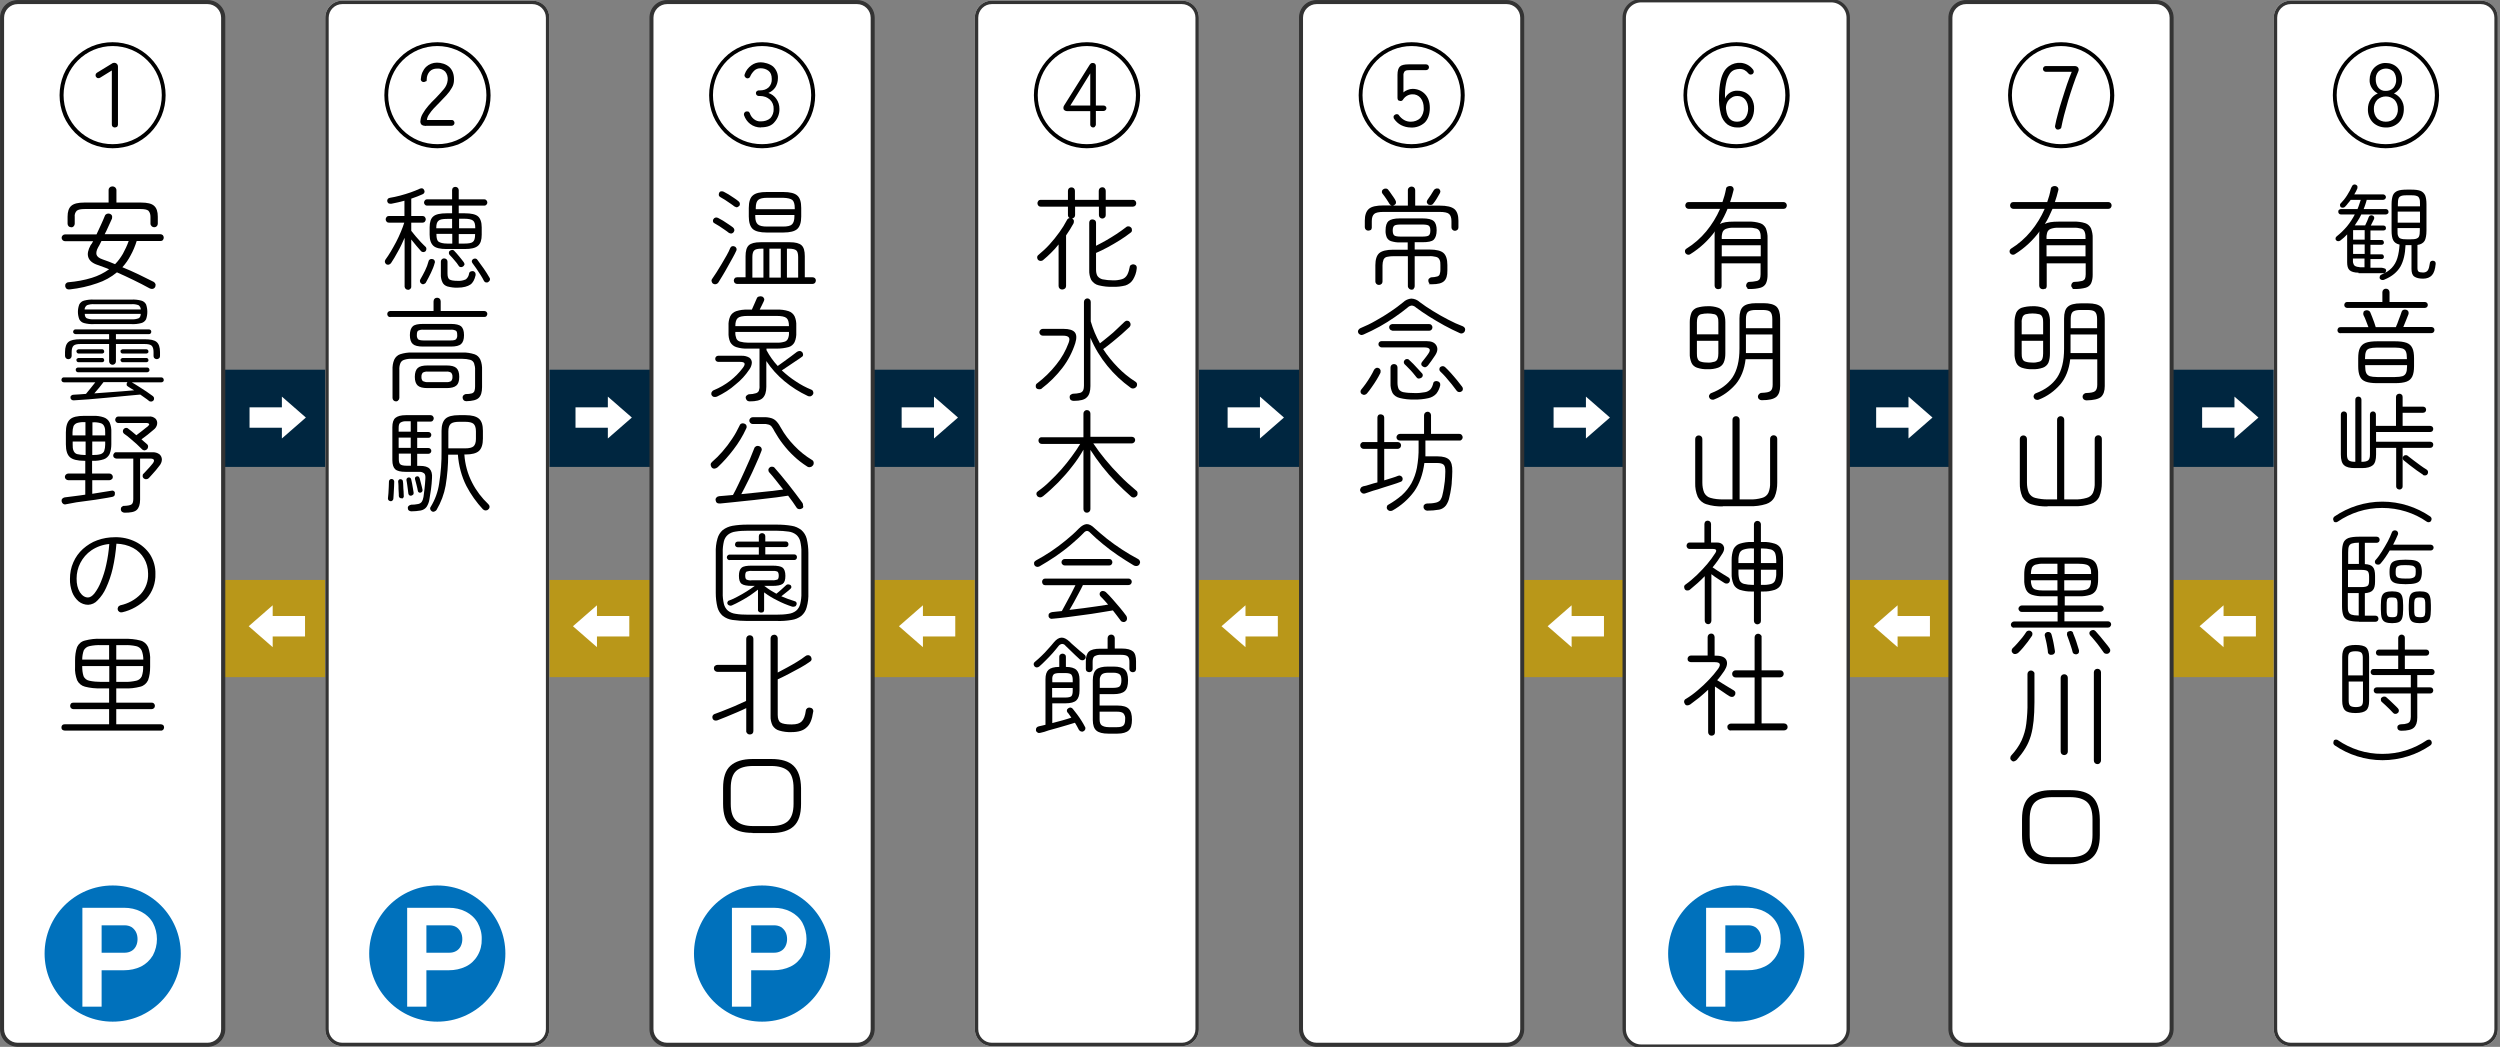 <?xml version="1.0" encoding="UTF-8"?>
<svg xmlns="http://www.w3.org/2000/svg" version="1.1" viewBox="0 0 1468.7 615">
  <rect x="0" y="0" width="1468.7" height="615" fill="#808080" stroke="none"/>
  <defs>
    <style>
      .cls-1 {
        fill: #fff;
      }

      .cls-2 {
        fill: #002640;
      }

      .cls-3 {
        stroke-width: 2px;
      }

      .cls-3, .cls-4 {
        fill: none;
        stroke: #333;
      }

      .cls-3, .cls-4, .cls-5 {
        stroke-miterlimit: 10;
      }

      .cls-6 {
        fill: #333;
      }

      .cls-7 {
        fill: #b99719;
      }

      .cls-4 {
        stroke-width: .7px;
      }

      .cls-5 {
        fill: #0071bc;
        stroke: #fff;
        stroke-width: 3.2px;
      }
    </style>
  </defs>
  <!-- Generator: Adobe Illustrator 28.7.2, SVG Export Plug-In . SVG Version: 1.2.0 Build 154)  -->
  <g>
    <g id="_レイヤー_1" data-name="レイヤー_1">
      <g id="_レイヤー_1-2" data-name="_レイヤー_1">
        <rect class="cls-2" x=".4" y="217.2" width="1467" height="57.1"/>
        <rect class="cls-7" x=".4" y="340.7" width="1466" height="57.1"/>
        <g>
          <path class="cls-1" d="M10.4,613.6c-5,0-9-4-9-9V10.4c0-5,4-9,9-9h111.6c5,0,9,4,9,9v594.2c0,5-4,9-9,9H10.4Z"/>
          <path class="cls-6" d="M121.9,2.4c4.4,0,8,3.6,8,8v594.2c0,4.4-3.6,8-8,8H10.4c-4.4,0-8-3.6-8-8V10.4c0-4.4,3.6-8,8-8h111.5M121.9.4H10.4C4.9.4.4,4.9.4,10.4v594.2c0,5.5,4.5,10,10,10h111.6c5.5,0,10-4.5,10-10V10.4c-.1-5.6-4.5-10-10.1-10h0Z"/>
        </g>
        <path class="cls-4" d="M10.4.4h111.6c5.5,0,10,4.5,10,10v594.2c0,5.5-4.5,10-10,10H10.4c-5.5,0-10-4.5-10-10V10.4C.4,4.8,4.8.4,10.4.4Z"/>
        <circle class="cls-5" cx="66.2" cy="560.2" r="41.6"/>
        <path class="cls-1" d="M89.8,542.1c-1.6-2.8-4-5-6.9-6.5-3.1-1.6-6.5-2.3-10-2.3h-24.5v58.1h11.3v-21.4h13.2c3.5,0,6.9-.7,10-2.2,2.9-1.5,5.2-3.7,6.9-6.5,3.2-6,3.2-13.2,0-19.2h0ZM79.8,547.4c.7,1.3,1,2.8,1,4.3s-.3,3-1,4.3c-.6,1.1-1.5,2.1-2.6,2.7-1.2.7-2.6,1-4,1h-13.5v-16.1h13.5c1.4,0,2.8.3,4,1,1.1.7,2,1.7,2.6,2.8h0Z"/>
        <path d="M66.2,87.1c-4.2,0-8.3-.8-12.2-2.4-3.7-1.6-7.1-3.9-9.9-6.7-2.8-2.9-5.1-6.2-6.7-9.9-3.2-7.8-3.2-16.5,0-24.3,1.6-3.7,3.8-7.1,6.7-9.9,2.8-2.9,6.2-5.1,9.9-6.7,7.8-3.2,16.5-3.2,24.3,0,3.7,1.6,7.1,3.9,9.9,6.7,2.9,2.9,5.1,6.2,6.7,9.9,3.2,7.8,3.2,16.5,0,24.3-3.2,7.5-9.1,13.5-16.6,16.7-3.8,1.5-8,2.3-12.1,2.3ZM66.2,84.7c3.8,0,7.7-.7,11.2-2.2,7-2.9,12.5-8.5,15.4-15.4,3-7.2,3-15.2,0-22.4-2.9-6.9-8.5-12.5-15.4-15.4-7.2-3-15.2-3-22.4,0-6.9,2.9-12.5,8.5-15.4,15.4-3,7.2-3,15.2,0,22.4,2.9,7,8.5,12.5,15.4,15.4,3.5,1.5,7.3,2.2,11.2,2.2ZM67.4,74.9c-.5,0-.9-.2-1.2-.5-.4-.3-.5-.8-.5-1.3v-31.7l-6.8,4.2c-.4.3-.9.4-1.3.3-.5,0-.9-.3-1.2-.8-.3-.4-.3-.9-.2-1.3,0-.4.4-.8.8-1.1l8.5-5.2c.7-.6,1.7-.8,2.6-.4.8.4,1.3,1.3,1.2,2.2v33.9c0,.5-.2.9-.5,1.3-.5.2-.9.4-1.4.4Z"/>
        <path d="M41.1,170c-1.6.2-2.5-.4-2.8-1.8,0-.6,0-1.2.4-1.6.4-.5,1-.8,1.6-.8,4.6-.4,9.2-1.2,13.7-2.6,3.6-1.1,7-2.8,10.1-5-1.1-.5-2.2-.9-3.3-1.3l-3.3-1.2c-3.1-1-4.9-2.5-5.6-4.5s-.2-4.3,1.3-7.1l.8-1.1c.3-.5.5-.9.7-1.3h-16.5c-.5,0-1-.2-1.4-.6-.4-.4-.6-.9-.6-1.4s.2-1,.6-1.4c.4-.4.9-.6,1.4-.6h18.5c.9-1.8,1.7-3.7,2.6-5.6.9-1.9,1.6-3.6,2.3-5.3.2-.6.7-1,1.2-1.2.6-.2,1.2-.2,1.8,0,.5.2,1,.6,1.2,1.2.2.5,0,1.1,0,1.6-.7,1.5-1.4,3.1-2.1,4.6-.7,1.6-1.4,3.1-2.2,4.6h32.8c.5,0,1,.2,1.4.6.3.4.5.9.5,1.4s-.2,1.1-.5,1.4c-.3.4-.8.6-1.4.6h-14c-.9,2.9-2.1,5.8-3.6,8.5-1.3,2.5-2.9,4.8-4.8,6.9,3.2,1.3,6.4,2.7,9.5,4.2s6.1,3,8.9,4.4c.5.3.9.8,1.1,1.4,0,.6,0,1.2-.3,1.7s-.8.9-1.4,1-1.3,0-1.8-.3c-3.1-1.7-6.2-3.3-9.5-4.9-3.3-1.6-6.5-3.1-9.7-4.5-3.4,2.8-7.3,5-11.6,6.4-5.1,1.8-10.5,3-15.9,3.6h0ZM41.8,133.5c-.5,0-1.1-.2-1.5-.6-.4-.4-.6-.9-.6-1.5v-4.1c0-3,.7-5.1,2.2-6.4s4-1.9,7.6-1.9h14.3v-7.3c0-.6.2-1.2.7-1.6.4-.4,1-.6,1.6-.6s1.1.2,1.6.6c.4.4.7,1,.7,1.6v7.3h14.5c3.6,0,6.2.6,7.6,1.9,1.5,1.3,2.2,3.4,2.2,6.4v4.1c0,.6-.2,1.1-.6,1.5s-.9.6-1.5.6-1.1-.2-1.5-.6c-.4-.4-.7-.9-.7-1.5v-4c0-1.3-.3-2.6-1.2-3.6-.8-.7-2.4-1-4.7-1h-32.7c-2.3,0-3.8.3-4.7,1-.9.9-1.4,2.3-1.2,3.6v4c0,.6-.2,1.1-.6,1.5-.4.5-1,.7-1.5.6h0ZM67.6,155.2c1.8-1.8,3.3-3.9,4.6-6.1,1.3-2.4,2.5-4.9,3.4-7.5h-16l-.9,1.8c-.3.6-.6,1.2-1,1.8-1,1.8-1.3,3.3-1,4.4s1.5,2.1,3.6,2.8c1.1.4,2.3.8,3.6,1.3,1.2.5,2.4,1,3.7,1.5h0Z"/>
        <path d="M87.5,235.5c-.7-.6-1.5-1.2-2.4-1.8s-1.8-1.2-2.7-1.9c-3,.3-6.2.6-9.7.9l-10.4,1c-3.5.3-6.9.6-10.2.9l-8.8.6c-.5,0-.9-.1-1.3-.4-.4-.3-.6-.7-.6-1.2s0-.9.5-1.2c.3-.3.7-.5,1.2-.5,1,0,2.1-.1,3.4-.2l4-.3,2.7-3.3,2.8-3.5h-18.5c-.4,0-.7-.2-1-.4-.6-.6-.5-1.5,0-2.1.3-.3.6-.4,1-.4h57.3c.8,0,1.4.7,1.4,1.5s-.2.7-.4,1c-.3.3-.6.4-1,.4h-17.4c1.2.7,2.6,1.5,4.1,2.5s3,1.9,4.5,2.9,2.7,1.9,3.8,2.7c.4.3.6.7.7,1.1,0,.5,0,1-.3,1.4s-.7.6-1.2.7c-.6,0-1.1,0-1.5-.4ZM66.1,214.3c-.5,0-1-.2-1.4-.6-.4-.4-.6-.9-.6-1.4v-10.2h-16.8c-2,0-3.4.3-4.1,1s-1.1,1.9-1.1,3.7v2.3c0,.5-.2,1-.6,1.4-.8.7-1.9.7-2.7,0-.4-.4-.6-.9-.6-1.4v-2.3c0-2.8.7-4.8,2-5.9,1.3-1.1,3.7-1.6,7-1.6h16.9v-3h-19.7c-.4,0-.7-.2-1-.4-.6-.5-.6-1.4,0-2h0c.3-.3.6-.4,1-.4h43.1c.4,0,.7.2,1,.4.5.6.5,1.4,0,2-.3.3-.6.4-1,.4h-19.4v3h16.9c3.4,0,5.7.5,7,1.6s2,3.1,2,5.9v2.4c0,.5-.2,1-.6,1.3-.3.3-.8.5-1.3.5s-1-.2-1.3-.5c-.4-.3-.6-.8-.6-1.3v-2.4c0-1.8-.4-3-1.1-3.7s-2.2-1-4.2-1h-16.8v10.2c0,1.1-.9,2-2,2h0ZM45.9,218.7c-.4,0-.7-.1-1-.4-.3-.3-.4-.6-.4-1s0-.7.4-1c.3-.3.6-.4,1-.4h40.5c.4,0,.7.1,1,.4.3.3.4.6.4,1s0,.7-.4,1-.6.4-1,.4h-40.5ZM46.1,207.7c-.3,0-.6-.1-.8-.4-.2-.2-.4-.5-.4-.8s0-.7.4-.9c.2-.2.5-.4.8-.4h14c.3,0,.6.1.8.4.2.2.3.6.3.9s0,.6-.3.8-.5.4-.8.4h-14ZM46.1,212.8c-.6,0-1.2-.5-1.2-1.2s0-.7.4-.9c.2-.2.5-.4.8-.4h14c.3,0,.6.1.8.4.2.2.3.6.3.9s0,.6-.3.8-.5.4-.8.4h-14ZM55.1,190.4c-1.9.1-3.8-.1-5.7-.6-1.2-.3-2.2-1.1-2.8-2.2-1.1-2.8-1.1-6,0-8.8.6-1.1,1.6-1.9,2.8-2.2,1.9-.5,3.8-.7,5.7-.6h22.2c1.9-.1,3.8.1,5.7.6,1.2.3,2.2,1.1,2.8,2.2,1,2.8,1,6,0,8.8-.6,1.1-1.6,1.9-2.8,2.2-1.9.5-3.8.7-5.7.6h-22.2ZM49.7,181.8h33c0-1-.5-1.9-1.3-2.5-1.3-.5-2.8-.7-4.2-.6h-21.9c-1.4-.1-2.8.1-4.2.6-.8.6-1.4,1.5-1.4,2.5h0ZM55.2,187.6h21.9c1.5.1,2.9-.1,4.3-.6.8-.4,1.2-1.2,1.3-2.6h-32.9c0,1.4.5,2.2,1.2,2.6,1.4.5,2.8.7,4.2.6h0ZM55.4,231.1l8.1-.6c2.8-.2,5.4-.4,8.1-.6l7.2-.6c-.7-.4-1.4-.9-2-1.2s-1.1-.8-1.7-1.1c-.4-.2-.7-.6-.7-1s0-.9.3-1.2c0-.1,0-.2.2-.3h-14.1l-2.5,3.2c-1,1.2-2,2.4-2.9,3.4h0ZM72,207.7c-.6,0-1.2-.5-1.2-1.2s0-.7.4-.9c.2-.2.5-.4.8-.4h14c.3,0,.6.1.9.4.2.2.3.6.3.9s0,.6-.3.8c-.2.2-.5.4-.9.4h-14ZM72,212.8c-.3,0-.6-.1-.8-.4-.2-.2-.4-.5-.4-.8s0-.7.4-.9c.2-.2.5-.4.8-.4h14c.3,0,.6.1.9.4.2.2.3.6.3.9s0,.6-.3.8c-.2.2-.5.4-.9.4h-14Z"/>
        <path d="M38.6,296.3c-.6.1-1.1,0-1.6-.4-.4-.3-.7-.8-.8-1.4s0-1.1.4-1.5c.3-.4.9-.7,1.4-.8,1.5-.2,3.4-.4,5.5-.7s4.3-.5,6.6-.9v-8.5h-10c-.5,0-1-.2-1.4-.6s-.6-.8-.6-1.3.2-1,.6-1.4c.4-.4.9-.6,1.4-.6h10v-7.5h-.6c-4,0-6.8-.7-8.4-2.1s-2.4-3.9-2.4-7.6v-7c0-3.6.8-6.1,2.4-7.6s4.4-2.1,8.4-2.1h5.1c2.2-.1,4.4.2,6.4.9,1.5.5,2.7,1.6,3.4,3,.8,1.8,1.1,3.8,1,5.8v7c0,2-.3,3.9-1,5.7-.7,1.4-1.9,2.6-3.4,3.1-2.1.7-4.2,1-6.4.9h-.5v7.5h10.2c.5,0,1,.2,1.4.6s.6.9.6,1.4-.2,1-.6,1.3c-.4.4-.9.6-1.4.6h-10.1v8c2.2-.3,4.3-.7,6.2-1,2-.3,3.6-.6,5-.8.8-.3,1.8.1,2.1,1v.4c0,.5,0,1.1-.3,1.5s-.8.6-1.2.7c-1.8.4-3.9.7-6.3,1.1s-4.8.8-7.4,1.1l-7.4,1-6.4,1.2h0ZM42.7,255.8h7.5v-7.8h-.6c-1.4-.1-2.9.1-4.3.5-.9.3-1.7,1-2.1,1.8-.4,1.2-.6,2.5-.6,3.7v1.8h0ZM49.7,267.3h.6v-7.9h-7.6v1.8c0,1.3,0,2.6.6,3.8.4.9,1.2,1.6,2.1,1.8,1.4.3,2.8.5,4.3.5h0ZM54.3,255.8h7.5v-1.7c0-1.3,0-2.5-.6-3.7-.4-.9-1.2-1.6-2.1-1.8-1.4-.4-2.9-.6-4.3-.5h-.5s0,7.7,0,7.7ZM54.3,267.3h.5c1.5,0,2.9-.1,4.3-.5.9-.3,1.7-.9,2.1-1.8.4-1.2.6-2.5.6-3.8v-1.8h-7.6v7.9h.1ZM73.2,301.2c-.5,0-1.1-.2-1.5-.5s-.7-.9-.7-1.4,0-1.1.5-1.5.9-.7,1.5-.6c2.2-.1,3.6-.4,4.3-.9s1-1.6,1-3.2v-23.7h-9.9c-.5,0-.9-.2-1.3-.5s-.6-.8-.6-1.3.2-1,.6-1.4c.3-.4.8-.6,1.3-.5h21.1c1.5-.1,3,.3,4.2,1.2.9.8,1.4,1.9,1.4,3.1s-.6,2.7-1.6,3.8c-.5.7-1.2,1.5-1.9,2.4l-2.3,2.6-1.9,2.1c-.4.4-.9.6-1.4.6-.5.1-1.1-.1-1.5-.4s-.7-.8-.7-1.4,0-1,.5-1.4l1.7-1.8c.7-.7,1.4-1.5,2.1-2.3s1.2-1.4,1.6-1.9c.7-.9.9-1.6.7-2.1s-.9-.8-2.1-.8h-6v24.1c0,2.9-.7,4.9-2,6.1s-3.7,1.6-7.1,1.6h0ZM83.5,264c-.9-.9-1.9-1.9-3.2-3.1-1.2-1.1-2.5-2.2-3.8-3.3s-2.4-2-3.5-2.7c-.4-.3-.7-.7-.8-1.2,0-.5,0-1,.3-1.4.3-.5.8-.8,1.3-.9.5-.1,1.1,0,1.5.4,1.3,1,3,2.3,4.8,3.9l3.4-2.6c1.3-1.1,2.4-1.9,3.3-2.6.7-.6,1-1.1.8-1.4s-.7-.6-1.5-.6h-16.7c-.5,0-.9-.2-1.2-.6-.7-.7-.7-1.8,0-2.6.3-.4.8-.6,1.2-.6h18c1.5-.2,2.9.3,4,1.3.8.9,1.1,2,.9,3.2-.2,1.3-1,2.5-2.1,3.3-1,.9-2.2,1.9-3.5,2.9-1.3,1-2.5,1.9-3.6,2.7.6.5,1.2,1,1.7,1.5l1.5,1.3c.4.3.7.8.7,1.4s-.2,1.1-.5,1.5c-.4.4-.9.7-1.5.8-.5,0-1.1-.2-1.5-.6h0Z"/>
        <path d="M71.8,359.7c-.5.1-1.1.1-1.6-.2-.5-.3-.9-.7-1-1.3-.2-.5,0-1.1.2-1.6.3-.5.8-.8,1.3-1,4.6-1,8.7-3.2,12-6.6,3-3.3,4.5-7.7,4.3-12.1,0-6.3-3.3-12.1-8.8-15-3-1.6-6.4-2.4-9.8-2.5-.4,4.9-1.1,9.8-2.2,14.6-.9,3.9-2.2,7.7-3.9,11.4-1.2,2.7-2.9,5.2-5,7.3-1.4,1.6-3.4,2.5-5.5,2.6-2,0-4-.7-5.6-2-1.7-1.5-3-3.3-3.8-5.4-.9-2.5-1.4-5.2-1.3-7.8,0-3.4.6-6.7,2-9.8,1.3-3,3.2-5.6,5.6-7.8,2.5-2.2,5.3-4,8.4-5.1,3.3-1.2,6.8-1.8,10.4-1.8,4.2-.1,8.4.8,12.2,2.7,3.4,1.7,6.4,4.3,8.5,7.5,2.1,3.4,3.2,7.3,3.1,11.3.2,5.4-1.7,10.6-5.2,14.6-3.9,3.9-8.9,6.8-14.3,8h0ZM51.7,351c1.2,0,2.5-.8,3.8-2.4,1.6-2.1,2.8-4.3,3.8-6.8,1.3-3.2,2.4-6.6,3.1-10,.9-4,1.5-8.1,1.8-12.2-3.7.3-7.4,1.6-10.5,3.7-2.8,1.9-5,4.5-6.5,7.4s-2.2,6-2.2,9.2.5,5.6,1.9,8c1.4,2.1,3,3.1,4.8,3.1h0Z"/>
        <path d="M38,429.2c-.5,0-1-.2-1.4-.5-.4-.4-.5-.8-.5-1.4s.2-1,.5-1.3c.4-.4.9-.5,1.4-.5h26.1v-8.9h-21c-.5,0-1-.2-1.4-.6-.3-.4-.5-.8-.5-1.3s.2-1,.5-1.4c.4-.4.9-.5,1.4-.5h21v-8.4h-4.8c-3.2.1-6.3-.2-9.4-1-2-.5-3.7-1.9-4.6-3.8-.9-2.5-1.4-5.1-1.2-7.8v-3.8c0-2.7.3-5.4,1.2-7.9.9-1.9,2.5-3.3,4.6-3.8,3.1-.8,6.2-1.2,9.4-1h13.8c3.2-.1,6.4.2,9.4,1,2,.5,3.6,1.9,4.5,3.8.9,2.5,1.4,5.2,1.2,7.9v3.8c0,2.7-.3,5.3-1.2,7.8-.9,1.9-2.5,3.3-4.5,3.8-3.1.8-6.3,1.2-9.4,1h-4.8v8.4h20.8c1-.1,1.8.7,1.9,1.7v.2c0,.5-.2,1-.5,1.3-.4.4-.9.6-1.4.6h-20.8v8.9h26.2c.5,0,1,.2,1.4.5.3.3.5.8.5,1.3s-.2,1-.5,1.4c-.4.4-.9.6-1.4.5h-56.5ZM59.5,400.6h4.7v-9.3h-15.9v.3c0,1.9.2,3.9.8,5.7.6,1.3,1.8,2.3,3.3,2.6,2.3.5,4.7.7,7.1.7h0ZM48.3,387.5h15.8v-8.5h-4.7c-2.3-.1-4.6.1-6.9.6-1.4.3-2.6,1.2-3.3,2.5-.6,1.7-.9,3.6-.9,5.4ZM68.3,387.5h15.9c0-1.8-.3-3.7-1-5.4-.6-1.3-1.8-2.2-3.2-2.5-2.3-.5-4.6-.7-7-.6h-4.7s0,8.5,0,8.5ZM68.3,400.6h4.7c2.4.1,4.8-.2,7.1-.7,1.4-.3,2.6-1.3,3.2-2.6.6-1.8.9-3.8.8-5.7v-.3h-15.8v9.3h0Z"/>
        <path class="cls-1" d="M201.1.4h111.6c5.5,0,10,4.5,10,10v594.2c0,5.5-4.5,10-10,10h-111.6c-5.5,0-10-4.5-10-10V10.4c0-5.6,4.5-10,10-10Z"/>
        <g>
          <path class="cls-1" d="M201.1,613.6c-5,0-9-4-9-9V10.4c0-5,4-9,9-9h111.6c5,0,9,4,9,9v594.2c0,5-4,9-9,9h-111.6Z"/>
          <path class="cls-6" d="M312.7,2.4c4.4,0,8,3.6,8,8v594.2c0,4.4-3.6,8-8,8h-111.6c-4.4,0-8-3.6-8-8V10.4c0-4.4,3.6-8,8-8h111.6M312.7.4h-111.6c-5.5,0-10,4.5-10,10v594.2c0,5.5,4.5,10,10,10h111.6c5.5,0,10-4.5,10-10V10.4c0-5.6-4.4-10-10-10h0Z"/>
        </g>
        <path d="M256.9,87.1c-4.2,0-8.3-.8-12.1-2.4-3.7-1.6-7.1-3.9-9.9-6.7-2.8-2.9-5.1-6.2-6.7-9.9-3.2-7.8-3.2-16.5,0-24.3,1.6-3.7,3.8-7.1,6.7-9.9,2.8-2.9,6.2-5.1,9.9-6.7,7.8-3.2,16.5-3.2,24.3,0,7.5,3.2,13.5,9.2,16.7,16.7,3.2,7.8,3.2,16.5,0,24.3-3.2,7.5-9.2,13.5-16.7,16.7-3.9,1.4-8,2.2-12.2,2.2h0ZM256.9,84.7c3.9,0,7.7-.7,11.2-2.2,7-2.9,12.5-8.5,15.4-15.4,3-7.2,3-15.2,0-22.4-2.9-6.9-8.5-12.5-15.4-15.4-7.2-3-15.2-3-22.4,0-6.9,2.9-12.5,8.5-15.4,15.4-3,7.2-3,15.2,0,22.4,2.9,7,8.5,12.5,15.4,15.4,3.6,1.5,7.4,2.2,11.2,2.2h0ZM250.3,74c-.9,0-1.9-.2-2.6-.7-.6-.6-.9-1.5-.7-2.4.1-1.5.6-2.9,1.4-4.2.9-1.6,2-3.1,3.2-4.5,1.3-1.5,2.7-3,4.2-4.4,1.8-1.8,3.4-3.7,4.9-5.4,1.3-1.5,2.1-3.3,2.3-5.3.2-1.8-.3-3.7-1.5-5.1-1.3-1.2-3-1.9-4.8-1.7-1.6,0-3.1.5-4.2,1.6-1.2,1.3-1.8,3-1.8,4.7s-.3.9-.6,1.2c-.4.3-.9.4-1.3.4-.9,0-1.6-.8-1.6-1.6s0-.2.1-.4c.1-2.6,1.2-5.1,3-6.9,1.7-1.6,4-2.5,6.4-2.5s5.4.8,7.4,2.7c1.8,1.8,2.7,4.3,2.6,7.5,0,1.6-.4,3.2-1.2,4.5-.9,1.6-1.9,3-3.2,4.4-1.3,1.4-2.6,2.8-4,4.2-1.2,1.2-2.3,2.4-3.5,3.6-1,1.1-2,2.3-2.8,3.6-.7,1-1.1,2.1-1.2,3.2h14.5c.4,0,.9,0,1.2.5.3.3.5.7.5,1.2s-.2.9-.5,1.2c-.3.3-.7.5-1.2.5h-15,0Z"/>
        <path d="M239.7,170.2c-1.1.1-1.9-.8-2-1.8v-28.7c-1.2,2.7-2.4,5.4-3.9,8-1.4,2.7-2.8,4.9-4.1,6.9-.3.4-.8.7-1.3.9-.5.1-1.1,0-1.5-.3-.8-.6-1.1-1.7-.5-2.6h0c1.1-1.6,2.2-3.1,3.1-4.7,1.1-1.8,2.1-3.7,3.2-5.7,1-2,2-4,2.8-6,.8-1.8,1.4-3.6,2-5.4h-9.1c-.5,0-1-.2-1.3-.6-.7-.8-.7-1.9,0-2.7.3-.4.8-.6,1.3-.6h9.2v-9c-1.3.4-2.6.7-3.9,1-1.3.3-2.6.6-3.8.8-.5,0-1.1,0-1.6-.2-.4-.3-.7-.7-.8-1.2s0-1,.3-1.4.8-.6,1.3-.7c1.8-.3,3.8-.7,6-1.3,2.2-.6,4.2-1.2,6.2-1.9,2-.7,3.7-1.4,5.2-2.1,1.3-.6,2.2-.3,2.7.8.2.4.3.9.1,1.4s-.5.8-1,1c-1,.4-2,.9-3.1,1.3s-2.3.8-3.6,1.3v10.2h6.7c.5,0,1,.2,1.3.6.7.8.7,1.9,0,2.7-.3.4-.8.6-1.3.6h-6.7v4.8c.6.8,1.5,1.9,2.5,3.1s2.1,2.4,3.1,3.5,2,2,2.7,2.7c.4.3.6.8.6,1.3s-.2,1-.5,1.4c-.4.3-.8.5-1.3.5s-1-.2-1.3-.5c-.7-.8-1.6-1.8-2.7-3.1s-2.1-2.5-3.1-3.8v27.6c.1,1.1-.8,1.9-1.8,2h0ZM247.7,166.7c-.4-.2-.8-.6-.9-1.1-.2-.5-.1-1,.1-1.4,1-1.7,1.9-3.4,2.8-5.2.9-1.8,1.6-3.7,2.1-5.6.1-.5.5-.9.9-1.1.4-.2.9-.2,1.4-.1.9.1,1.5,1,1.4,1.9,0,.1,0,.2-.1.3-.5,2-1.3,3.9-2.2,5.8-1,2-1.9,3.9-2.9,5.6-.2.5-.6.8-1.1,1-.5.3-1.1.2-1.5,0h0ZM262.4,146.3c-3.8,0-6.4-.6-7.8-1.9s-2.2-3.4-2.2-6.5v-4.3c0-3.1.7-5.3,2.2-6.5,1.4-1.2,4-1.8,7.8-1.8h3.2v-4.5h-14.8c-.5,0-.9-.2-1.2-.6-.3-.3-.5-.8-.5-1.2s.2-.9.5-1.3.7-.6,1.2-.6h14.8v-5.4c0-.5.2-1.1.5-1.4.8-.7,2-.7,2.8,0,.4.4.6.9.6,1.4v5.4h15.1c.5,0,.9.2,1.2.6.3.3.5.8.5,1.3s-.2.9-.5,1.2c-.3.4-.8.6-1.2.6h-15.1v4.5h3.5c3.8,0,6.4.6,7.8,1.8,1.4,1.2,2.2,3.4,2.2,6.5v4.3c0,3.1-.7,5.2-2.2,6.5s-4,1.9-7.8,1.9h-10.6ZM256.3,134.1h9.3v-5.5h-2.9c-2.6,0-4.3.3-5.1,1.1-.9.7-1.3,2.1-1.3,4.2v.2ZM262.8,143.1h2.9v-5.7h-9.3v.4c0,2.1.4,3.6,1.3,4.2s2.5,1.1,5.1,1.1ZM268.9,169c-2,.1-4-.2-6-.7-1.3-.4-2.4-1.2-3-2.5-.7-1.5-1-3.2-.9-4.8v-7.2c-.1-1,.7-1.9,1.7-2h.2c.5,0,1,.2,1.4.5.4.4.6.9.6,1.4v7c0,1.8.4,3,1.2,3.5s2.4.8,4.9.8c1.6.1,3.2-.2,4.7-.9,1.1-.9,1.7-2.1,1.9-3.5.1-.5.4-.9.9-1.1.5-.2,1-.3,1.5-.2s.9.5,1.2.9c.2.5.3,1,.2,1.5-.6,2.6-1.6,4.5-3.1,5.5s-4,1.8-7.4,1.8h0ZM272.1,156.5c-.4.3-.9.5-1.4.4-.5,0-1-.3-1.2-.7-.7-1.1-1.5-2.2-2.6-3.4-.9-1.1-1.8-2.1-2.8-3.1-.3-.3-.4-.8-.4-1.2s.2-.9.5-1.1c.4-.3.8-.5,1.4-.6.5,0,1,.2,1.3.6.9.9,1.8,2,2.9,3.3s1.9,2.4,2.6,3.3c.3.4.5.9.5,1.4-.2.4-.4.8-.8,1.1ZM269.6,134.1h9.6v-.3c0-2.1-.4-3.5-1.3-4.2s-2.6-1.1-5.1-1.1h-3.1v5.6h-.1ZM269.6,143.1h3.1c2.6,0,4.3-.3,5.1-1,.9-.7,1.3-2.1,1.3-4.2v-.4h-9.6v5.6h.1ZM286.8,165.7c-.4.3-.9.3-1.4.2s-.9-.5-1.1-.9c-.5-1.1-1.2-2.2-2-3.5s-1.6-2.5-2.5-3.8-1.6-2.3-2.3-3.2c-.3-.4-.4-.9-.3-1.3.1-.4.4-.8.8-1,.4-.3.9-.3,1.4-.3.5.1.9.4,1.1.8,1.1,1.5,2.3,3.2,3.7,5.1,1.2,1.7,2.3,3.5,3.4,5.4.3.4.3.9.2,1.4-.3.5-.6.9-1,1.1h0Z"/>
        <path d="M229.3,186.3c-.5,0-1-.2-1.3-.5-.3-.4-.5-.8-.5-1.3,0-1,.7-1.7,1.7-1.8h25.5v-5.6c0-.6.2-1.2.6-1.6s1-.6,1.5-.6,1.1.2,1.5.6c.4.4.6,1,.6,1.6v5.6h25.6c.5,0,.9.2,1.3.5.3.3.5.8.5,1.2s-.2,1-.5,1.3c-.3.4-.8.5-1.3.5h-55.2ZM232.6,235.8c-1.1,0-2-.9-2-2v-16.4c-.1-2.1.2-4.2,1-6.1.7-1.5,2-2.7,3.5-3.2,2.2-.7,4.6-1.1,6.9-1h29.7c2.4-.1,4.7.3,7,1,1.6.5,2.8,1.7,3.5,3.2.8,1.9,1.1,4,1,6.1v10c0,2.9-.6,5-1.9,6.3s-3.7,1.9-7.4,2c-.5,0-1.1-.2-1.5-.6-.4-.4-.6-.9-.6-1.4-.1-.5.1-1.1.5-1.5s1-.7,1.5-.7c1.2,0,2.3-.1,3.4-.4.7-.2,1.2-.7,1.5-1.3.3-.9.4-1.8.4-2.7v-9.7c.1-1.4-.2-2.7-.6-4-.4-1-1.2-1.7-2.2-2-1.5-.4-3-.6-4.6-.6h-29.7c-1.5-.1-3.1.1-4.6.6-1,.3-1.8,1-2.2,2-.5,1.3-.7,2.6-.6,4v16.3c0,.5-.2,1.1-.6,1.4-.3.5-.8.7-1.4.7h0ZM248.5,203.6c-2.9,0-4.9-.5-6-1.5s-1.7-2.8-1.7-5.2.6-4.2,1.7-5.2,3.1-1.4,6-1.4h16.4c2.9,0,4.9.5,6,1.4,1.1,1,1.7,2.7,1.7,5.2s-.6,4.2-1.7,5.2-3.1,1.5-6,1.5h-16.4ZM251.2,228c-2.8,0-4.7-.5-5.8-1.5s-1.7-2.7-1.7-5.1.6-4.2,1.7-5.2,3-1.5,5.8-1.5h11.1c2.8,0,4.7.5,5.8,1.5,1.1,1,1.7,2.7,1.7,5.2s-.6,4.2-1.7,5.1c-1.1,1-3.1,1.5-5.8,1.5h-11.1,0ZM248.7,200h16.1c1.6,0,2.6-.2,3.1-.7.6-.7.8-1.6.7-2.5,0-1.3-.2-2.1-.7-2.5-1-.5-2-.7-3.1-.6h-16.1c-1.1-.1-2.1.1-3.1.6-.5.4-.7,1.2-.7,2.5-.1.9.2,1.8.7,2.5.5.4,1.5.7,3.1.7h0ZM251.4,224.5h10.6c1,.1,2.1-.1,3-.6.6-.7.9-1.6.8-2.5.1-.9-.2-1.8-.8-2.5-.9-.5-1.9-.7-3-.6h-10.6c-1-.1-2.1.1-3,.6-.6.7-.9,1.6-.8,2.5-.1.9.2,1.8.8,2.5.9.4,2,.7,3,.6h0Z"/>
        <path d="M229.4,294.4c-.4,0-.8-.2-1.1-.5s-.4-.7-.4-1.1c.1-.8.2-1.8.3-3.1s.1-2.5.2-3.8.1-2.3.1-3,.6-1.5,1.4-1.5h.1c.4,0,.8.1,1.1.4s.5.7.5,1.1c0,.8,0,1.8-.1,3.1s-.1,2.5-.2,3.8-.1,2.3-.2,3.1c0,.8-.7,1.5-1.5,1.6,0,0-.1-.1-.2-.1h0ZM241.7,300.4c-.6,0-1.1-.2-1.5-.5s-.6-.8-.6-1.3c-.1-.5.1-1.1.5-1.4.4-.4.9-.6,1.5-.7,1.3,0,2.7-.1,4-.4.8-.1,1.6-.6,2.1-1.2.6-.9.9-1.9,1.1-3,.2-1.2.4-2.8.6-4.7s.4-3.9.5-6c.1-1.5-.1-2.6-.7-3.1-.9-.7-2-1-3.1-.9h-7.8c-2.9,0-5-.5-6.1-1.5s-1.7-2.8-1.7-5.4v-19.3c0-2.7.6-4.5,1.8-5.5s3.2-1.6,6.1-1.6h14.6c.5,0,1,.2,1.3.6.7.7.7,1.8,0,2.6-.3.4-.8.6-1.3.6h-7.9v6.1h6.6c.5,0,.9.2,1.2.5s.5.8.5,1.2-.2.9-.5,1.2c-.3.4-.8.5-1.2.5h-6.6v6h6.6c.5,0,.9.2,1.2.5s.5.8.5,1.2-.2.9-.5,1.2c-.3.3-.8.5-1.2.5h-6.6v7.1h1.8c2.5,0,4.4.5,5.5,1.7s1.6,3,1.4,5.5c-.1,2.2-.3,4.4-.6,6.6s-.6,4.1-.9,5.7c-.2,1.6-.8,3.2-1.7,4.6-.8,1.1-2,1.8-3.4,2.1-1.8.3-3.6.5-5.5.5h0ZM235.9,292.7c-.4.1-.8-.1-1.1-.3-.3-.3-.5-.6-.5-1,0-.8,0-1.6-.1-2.7s-.1-2.1-.1-3.1-.1-1.9-.2-2.6c0-.4.1-.8.3-1,.2-.3.6-.5.9-.5s.8.1,1.1.3c.3.2.5.6.5,1,.1.7.2,1.6.2,2.6s.1,2.1.2,3.2.1,1.9.1,2.6c.2.7-.3,1.5-1,1.7,0-.2-.2-.1-.3-.2h0ZM234.2,253.6h7.1v-6.1h-2.5c-1.3-.1-2.5.1-3.6.8-.7.5-1,1.5-1,3.1v2.2ZM234.2,263.1h7.1v-6h-7.1v6ZM238.9,273.6h2.5v-7.1h-7.1v3.3c0,1.5.3,2.5.9,3s1.8.8,3.7.8h0ZM241.6,291.2c-.4.1-.7,0-1.1-.2-.3-.2-.5-.6-.6-1-.1-.7-.2-1.5-.3-2.5s-.3-1.9-.4-2.9-.3-1.7-.4-2.4c-.1-.4,0-.8.2-1.1.2-.3.5-.5.9-.6s.8,0,1.1.2.5.6.6,1c.1.6.3,1.4.5,2.4s.3,1.9.5,2.9.3,1.7.4,2.4c0,.4,0,.8-.2,1.1-.5.4-.8.6-1.2.7h0ZM247.2,289.4c-.4.1-.7.1-1.1-.1-.3-.2-.5-.4-.6-.8-.2-1-.4-2.2-.8-3.6s-.6-2.5-.9-3.4c-.1-.3,0-.7.1-1,.2-.3.4-.5.8-.6.7-.3,1.5.1,1.7.8,0,0,0,.1.1.2.2.9.5,2,.9,3.4s.6,2.5.8,3.4c.2.7-.3,1.5-1,1.7h0ZM253.7,300.4c-.4-.3-.8-.7-.9-1.2-.2-.5-.1-1,.2-1.4,2.6-4.2,4.3-8.9,5-13.8,1-6.4,1.5-12.8,1.4-19.3v-11.6c0-3.3.8-5.7,2.3-7.1,1.5-1.4,4.1-2.1,7.9-2.1h3.9c3.7,0,6.3.7,7.9,2.1s2.3,3.8,2.3,7.1v4.6c0,3.4-.8,5.8-2.3,7.2-1.5,1.4-4.2,2.1-7.9,2.1h-.7c.4,5.8,1.9,11.4,4.6,16.6,2.4,4.7,5.6,8.9,9.5,12.6.4.4.7.9.7,1.5s-.2,1.1-.7,1.5c-.8.9-2.2.9-3,.1h-.1c-3.9-4.2-7.2-8.8-9.8-13.8-2.9-5.7-4.5-12-5-18.4h-5.7c0,6.1-.5,12.2-1.5,18.2-.9,5-2.7,9.8-5.3,14.2-.3.5-.8.8-1.3,1-.4.2-1,.2-1.5-.1h0ZM263.4,263.4h9.8c2.4,0,4.1-.4,5-1.2s1.4-2.3,1.4-4.3v-4.5c0-2.1-.5-3.6-1.4-4.4s-2.6-1.2-5-1.2h-3.4c-2.4,0-4.1.4-5,1.2s-1.4,2.3-1.4,4.4v10Z"/>
        <g>
          <path class="cls-1" d="M391.9,613.6c-5,0-9-4-9-9V10.4c0-5,4-9,9-9h111.6c5,0,9,4,9,9v594.2c0,5-4,9-9,9h-111.6Z"/>
          <path class="cls-6" d="M503.5,2.4c4.4,0,8,3.6,8,8v594.2c0,4.4-3.6,8-8,8h-111.6c-4.4,0-8-3.6-8-8V10.4c0-4.4,3.6-8,8-8h111.6M503.5.4h-111.6c-5.5,0-10,4.5-10,10v594.2c0,5.5,4.5,10,10,10h111.6c5.5,0,10-4.5,10-10V10.4c0-5.6-4.5-10-10-10h0Z"/>
        </g>
        <path class="cls-4" d="M391.9.4h111.6c5.5,0,10,4.5,10,10v594.2c0,5.5-4.5,10-10,10h-111.6c-5.5,0-10-4.5-10-10V10.4c0-5.6,4.5-10,10-10Z"/>
        <circle class="cls-5" cx="447.7" cy="560.2" r="41.6"/>
        <path class="cls-1" d="M471.4,542.1c-1.6-2.8-4-5-6.9-6.5-3.1-1.6-6.5-2.3-10-2.3h-24.5v58.1h11.3v-21.4h13.2c3.5,0,6.9-.7,10-2.2,2.9-1.4,5.3-3.7,6.9-6.5,3.2-6,3.2-13.2,0-19.2h0ZM461.4,547.4c.7,1.3,1,2.8,1,4.3s-.3,2.9-1,4.3c-.6,1.1-1.5,2.1-2.6,2.7-1.2.7-2.6,1-4,1h-13.5v-16.1h13.5c1.4,0,2.8.3,4,1,1.1.7,2,1.7,2.6,2.8h0Z"/>
        <circle class="cls-5" cx="256.9" cy="560.2" r="41.6"/>
        <path class="cls-1" d="M280.6,542.1c-1.6-2.8-4-5-6.9-6.5-3.1-1.6-6.5-2.3-10-2.3h-24.5v58.1h11.3v-21.4h13.2c3.5,0,6.9-.7,10-2.2,2.9-1.4,5.3-3.7,6.9-6.5,1.7-2.9,2.5-6.2,2.4-9.6.1-3.4-.8-6.7-2.4-9.6ZM270.6,547.4c.7,1.3,1,2.8,1,4.3s-.3,2.9-1,4.3c-.6,1.1-1.5,2.1-2.6,2.7-1.2.7-2.6,1-4,1h-13.5v-16.1h13.5c1.4,0,2.8.3,4,1,1.1.7,2,1.7,2.6,2.8h0Z"/>
        <path d="M447.7,87.1c-4.2,0-8.3-.8-12.1-2.4-3.7-1.6-7.1-3.9-9.9-6.7-2.8-2.9-5.1-6.2-6.7-9.9-3.2-7.8-3.2-16.5,0-24.3,1.6-3.7,3.9-7.1,6.7-9.9,2.8-2.9,6.2-5.1,9.9-6.7,7.8-3.2,16.5-3.2,24.3,0,7.5,3.2,13.4,9.2,16.6,16.6,3.2,7.8,3.2,16.5,0,24.3-3.2,7.5-9.2,13.5-16.7,16.7-3.8,1.5-7.9,2.3-12.1,2.3h0ZM447.7,84.7c3.8,0,7.7-.7,11.2-2.2,7-2.9,12.5-8.5,15.4-15.4,3-7.2,3-15.2,0-22.4-2.9-7-8.5-12.5-15.4-15.4-7.2-3-15.2-3-22.4,0-6.9,2.9-12.5,8.5-15.4,15.4-3,7.2-3,15.2,0,22.4,2.9,7,8.5,12.5,15.4,15.4,3.5,1.5,7.4,2.2,11.2,2.2h0ZM447,74.9c-2.3,0-4.5-.7-6.3-2.1-1.7-1.3-2.9-3.1-3.6-5.1-.1-.4-.1-.9.1-1.3s.6-.7,1-.9h1.4c.4.2.7.6.9,1,.4,1.3,1.2,2.5,2.3,3.4,1.2,1,2.6,1.5,4.2,1.4,2,0,4-.5,5.6-1.9,1.3-1.5,2-3.4,1.9-5.4.1-2.1-.7-4.1-2.2-5.5-1.6-1.4-3.6-2.1-5.7-2.1h-.8c-.9,0-1.7-.7-1.7-1.6s.2-.9.5-1.2.7-.5,1.1-.5h.8c1.9,0,3.7-.5,5.1-1.8,1.3-1.3,1.9-3.1,1.8-4.9,0-2.2-.6-3.8-1.9-4.8s-2.9-1.5-4.6-1.5-2.8.5-3.8,1.4c-1,1-1.9,2.2-2.4,3.5-.2.4-.5.8-.9.9-.4.2-.9.2-1.3,0s-.8-.6-1-1-.2-.9,0-1.3c.7-2.1,2.1-3.9,3.9-5.2,1.6-1.2,3.5-1.8,5.5-1.8s5.3.8,7.3,2.5c1.9,1.8,3,4.4,2.8,7,0,1.8-.5,3.6-1.5,5.2-1,1.5-2.4,2.6-4.1,3.3,1.9.6,3.6,1.9,4.7,3.5,1.2,1.7,1.8,3.7,1.8,5.8.1,2.8-.9,5.5-2.7,7.6-1.7,2.3-4.4,3.3-8.2,3.3h0Z"/>
        <path d="M419,166.7c-.5-.3-.8-.8-.9-1.3-.2-.5-.1-1.1.3-1.6.7-1,1.6-2.4,2.6-3.9,1-1.6,2-3.2,3-4.9s2-3.4,2.9-5,1.6-3,2.1-4.3c.2-.5.6-.9,1.1-1,.5-.2,1-.1,1.5.1.5.2.8.6,1,1,.2.5.2,1.1-.1,1.6-.5,1.1-1.2,2.5-2.1,4.1s-1.9,3.4-2.9,5.2-2,3.6-3,5.2c-1,1.7-1.8,3-2.5,4.1-.7,1-2,1.3-3,.7h0ZM428.2,136.8c-.7-.6-1.6-1.2-2.6-1.9s-2.1-1.4-3.1-2.1c-.9-.6-1.8-1.1-2.7-1.6-.4-.2-.8-.5-.9-1s-.1-1,.2-1.4c.5-1,1.7-1.3,2.7-.8s1.9,1,2.9,1.6c1.1.7,2.1,1.4,3.2,2.1s2,1.4,2.7,1.9c.4.3.7.8.8,1.3.1.5-.1,1.1-.4,1.5s-.8.7-1.3.8c-.5,0-1-.1-1.5-.4h0ZM431.6,121.4c-.7-.6-1.6-1.2-2.6-1.9s-2-1.4-3.1-2.1c-.9-.6-1.8-1.1-2.7-1.6-.4-.2-.8-.6-.9-1.1s0-1,.2-1.4c.2-.5.6-.8,1.1-.9s1,0,1.5.2c1,.5,1.9,1,2.9,1.6,1.1.7,2.2,1.4,3.2,2.1.9.6,1.8,1.2,2.6,1.9.9.6,1.2,1.9.5,2.8h-.1c-.3.4-.8.7-1.3.8-.3,0-.9-.2-1.3-.5h0ZM433,166.8c-.5,0-1-.2-1.4-.6-.3-.4-.5-.9-.5-1.4s.2-.9.5-1.3c.3-.4.8-.6,1.4-.6h5v-12.4c0-3,.6-5.2,1.9-6.4s3.6-1.8,6.9-1.8h17.2c3.3,0,5.6.6,6.9,1.8s1.9,3.3,1.9,6.4v12.4h4.6c1,0,1.9.7,1.9,1.8h0c0,.6-.2,1.1-.5,1.5-.4.4-.9.6-1.4.6h-44.4ZM450.4,136.6c-3.9,0-6.7-.7-8.2-2.1s-2.3-3.9-2.3-7.3v-5c0-3.6.8-6.1,2.4-7.4,1.6-1.4,4.3-2,8.1-2h9.8c3.9,0,6.7.7,8.2,2.1,1.6,1.4,2.3,3.8,2.3,7.3v5c0,3.5-.8,5.9-2.3,7.3s-4.3,2.1-8.2,2.1h-9.8ZM441.9,163.1h6.6v-17h-1.2c-2.1,0-3.5.3-4.2,1-.7.6-1.1,2-1.1,3.9v12.1h0ZM443.9,122.9h23v-.7c0-2.3-.5-3.9-1.4-4.7-1-.8-2.8-1.2-5.4-1.3h-9.4c-2.5,0-4.2.4-5.2,1.2s-1.5,2.4-1.5,4.8v.7h-.1ZM450.6,133.1h9.4c2.6,0,4.4-.4,5.3-1.3s1.4-2.4,1.4-4.7v-.8h-23v.8c0,2.3.5,3.8,1.5,4.7s2.8,1.3,5.4,1.3h0ZM452.1,163.1h6.6v-17h-6.7v17h.1ZM462.3,163.1h6.6v-12.1c0-2-.4-3.3-1.1-3.9s-2.1-1-4.2-1h-1.3v17Z"/>
        <path d="M421.2,233c-.6.2-1.2.3-1.7.2-.6-.1-1.1-.5-1.4-1s-.3-1.1-.1-1.7c.3-.6.8-1.1,1.4-1.3,6.8-2.8,12.7-7.3,17.1-13.2.8-1.1,1.1-1.9.9-2.5s-1.1-.9-2.6-.9h-12.8c-.5,0-.9-.2-1.3-.5-.7-.7-.7-1.9,0-2.6.3-.3.8-.5,1.2-.5h13.6c1.7-.1,3.3.3,4.7,1.1,1,.7,1.5,1.8,1.5,3-.1,1.4-.6,2.8-1.5,4-2.2,3.3-4.9,6.3-8.1,8.8-3.2,2.9-7,5.2-10.9,7.1h0ZM440.4,235.8c-.6,0-1.2-.2-1.6-.6-.4-.4-.6-.9-.7-1.4-.1-.6.1-1.1.6-1.5.4-.4,1-.7,1.6-.7,1.3,0,2.5-.2,3.8-.6.7-.2,1.4-.7,1.7-1.4.3-.9.5-1.9.4-2.9v-21.9h-6.9c-2.3.1-4.6-.2-6.8-.9-1.5-.5-2.7-1.5-3.5-2.9-.8-1.8-1.1-3.7-1-5.7v-3.9c-.1-1.9.2-3.8,1-5.6.7-1.4,2-2.5,3.5-3,2.2-.7,4.5-1,6.8-.9h2.4l1.5-3.4c.6-1.3,1-2.4,1.4-3.2.2-.6.7-1,1.3-1.1.6-.2,1.2-.2,1.8,0,.6.2,1,.7,1.2,1.2s.1,1.1-.2,1.6c-.3.6-.7,1.4-1.1,2.3s-.9,1.8-1.3,2.6h10.2c2.3-.1,4.6.2,6.8.9,1.5.5,2.8,1.6,3.5,3,.8,1.8,1.1,3.7,1,5.6v3.9c.1,1.9-.2,3.9-1,5.7-.7,1.4-2,2.5-3.5,2.9-2.2.6-4.5.9-6.8.9h-6.2v.9c1.8,3.4,4,6.5,6.6,9.3,1.2-.8,2.5-1.8,3.9-2.8s2.8-2,4.1-3l3.3-2.5c.5-.3,1-.5,1.6-.5s1.1.3,1.5.7c.3.4.5.9.5,1.5s-.3,1-.8,1.3c-.9.7-2.1,1.5-3.5,2.4s-2.8,1.9-4.3,2.9-2.7,1.8-3.9,2.6c2.6,2.4,5.3,4.6,8.3,6.5,2.8,1.9,5.8,3.5,9,4.8.5.2,1,.6,1.1,1.2.2.5.2,1.1-.1,1.6-.3.5-.8.9-1.3,1.1-.6.1-1.2.1-1.8-.2-4.9-2.3-9.5-5.2-13.7-8.7-4.1-3.4-7.7-7.4-10.6-11.8v15.1c0,3-.7,5.2-2.1,6.6s-3.9,2-7.7,2h0ZM432,191.6h31.5c0-2.4-.5-4-1.5-4.8s-2.9-1.2-5.7-1.2h-17.1c-2.8,0-4.8.4-5.7,1.2-1,.8-1.5,2.4-1.5,4.7h0c0,0,0,.1,0,.1h0ZM439.2,201.3h17.1c1.5.1,3-.1,4.4-.5,1-.2,1.8-.9,2.2-1.8.5-1.2.7-2.4.6-3.6v-.4h-31.5v.3c-.1,1.2.2,2.5.6,3.6.4.9,1.2,1.5,2.2,1.8,1.5.4,3,.6,4.4.6h0Z"/>
        <path d="M418.1,274.6c-.4-.5-.6-1.1-.6-1.7s.4-1.2.9-1.6c2.1-1.8,4.2-3.9,6-6,2.1-2.4,4-4.9,5.7-7.5,1.7-2.5,3.1-5.1,4.4-7.8.2-.6.6-1,1.2-1.2s1.2-.1,1.7.1c.5.2,1,.6,1.1,1.1.2.5.2,1.2-.1,1.7-2,4.4-4.5,8.5-7.5,12.4-2.8,3.7-5.9,7.2-9.3,10.4-.5.4-1.1.7-1.7.8-.7.1-1.4-.2-1.8-.7h0ZM471.2,298.7c-.5.3-1.2.5-1.8.4-.6-.1-1.2-.4-1.5-1-1.3-2-2.9-4.3-4.9-6.9-1.9.3-4.2.6-6.9,1l-8.5,1c-3,.4-6,.7-9,1s-5.8.6-8.5.9-5,.5-7,.7c-1.7.1-2.5-.5-2.7-2-.1-.6.1-1.1.5-1.5.4-.5,1-.7,1.6-.8l3.6-.3,4.5-.4c1-1.8,2.1-3.9,3.2-6.3,1.2-2.4,2.3-4.9,3.5-7.5s2.3-5.1,3.3-7.4c1-2.4,1.8-4.5,2.5-6.2.2-.6.6-1,1.2-1.3.5-.2,1.2-.2,1.7,0,.6.2,1.1.6,1.3,1.1.3.6.3,1.2,0,1.8-.9,2.4-2,5.1-3.4,8.1-1.3,3-2.7,6-4.2,9s-2.9,5.8-4.2,8.2l8.8-.9c3-.3,5.9-.6,8.6-.9s5.1-.6,7.2-.9c-1.5-1.9-3-3.8-4.4-5.6s-2.7-3.3-3.7-4.4c-.4-.4-.6-1-.6-1.5s.3-1.1.7-1.4c.4-.4,1-.6,1.6-.5.6,0,1.2.3,1.5.8,1,1.1,2.2,2.5,3.6,4.2s2.9,3.5,4.4,5.4,3,3.8,4.4,5.7c1.4,1.9,2.7,3.6,3.7,5,.4.5.5,1.2.5,1.8.3.7,0,1.3-.6,1.6h0ZM474.1,274c-2.8-1.8-5.4-3.8-7.7-6-2.4-2.2-4.5-4.6-6.5-7.2-1.8-2.3-3.4-4.8-4.9-7.4-.5-1-1-1.9-1.7-2.8-.5-.6-1.1-1-1.9-1.2-1-.3-2-.4-3-.3h-6.2c-.5,0-1-.2-1.4-.6-.8-.8-.8-2,0-2.8.4-.4.9-.6,1.4-.6h6.2c1.6-.1,3.3.1,4.9.6,1.2.4,2.2,1.1,3,2,1,1.1,1.8,2.4,2.5,3.7,2.1,3.8,4.8,7.3,7.8,10.4,3.1,3.3,6.6,6.1,10.4,8.4.6.3.9.8,1,1.4s0,1.3-.4,1.8-.9.9-1.6,1c-.7.2-1.4,0-1.9-.4h0Z"/>
        <path d="M439,364.8c-2.9,0-5.8-.2-8.7-.6-2.1-.3-4-1.1-5.7-2.4-1.5-1.3-2.6-3.1-3.1-5-.7-2.8-1-5.6-1-8.5v-23.5c-.1-2.8.2-5.7,1-8.4.5-1.9,1.6-3.7,3.1-5,1.7-1.3,3.6-2.1,5.7-2.5,2.9-.5,5.8-.7,8.7-.7h17.4c2.9,0,5.8.2,8.7.7,2.1.3,4,1.2,5.7,2.5,1.5,1.3,2.6,3.1,3.1,5,.7,2.8,1,5.6,1,8.4v23.5c.1,2.9-.2,5.7-1,8.5-.5,2-1.6,3.7-3.1,5-1.7,1.3-3.6,2.1-5.7,2.4-2.9.5-5.8.7-8.7.6h-17.4ZM439,361.1h17.4c2.3,0,4.6-.1,6.9-.5,1.6-.2,3.1-.8,4.4-1.8,1.2-1,2-2.4,2.4-3.9.5-2.2.8-4.4.7-6.7v-23.6c.1-2.3-.2-4.5-.7-6.7-.4-1.5-1.2-2.8-2.4-3.8-1.3-1-2.8-1.6-4.4-1.8-2.3-.3-4.6-.5-6.9-.5h-17.4c-2.3,0-4.6.1-6.9.5-1.6.2-3.1.8-4.4,1.8-1.2,1-2,2.3-2.4,3.8-.5,2.2-.8,4.5-.7,6.7v23.6c-.1,2.3.2,4.5.7,6.7.4,1.5,1.2,2.9,2.4,3.9,1.3,1,2.8,1.6,4.4,1.8,2.3.4,4.6.5,6.9.5ZM428.6,329.1c-.4,0-.8-.2-1.1-.5-.3-.3-.5-.7-.5-1.2s.2-.8.5-1.1c.3-.3.7-.5,1.1-.5h17.2v-4.3h-12.5c-.4,0-.8-.2-1.1-.5-.3-.3-.4-.7-.4-1.1s.2-.8.4-1.2c.3-.3.7-.5,1.1-.5h12.5v-3.2c0-.5.2-1,.6-1.3.3-.3.8-.5,1.3-.5s1,.2,1.3.5c.4.3.6.8.6,1.3v3.1h12.1c.4,0,.9.2,1.1.5.3.3.4.7.4,1.2s-.1.8-.4,1.1c-.3.3-.7.5-1.1.5h-12.1v4.3h17.1c.4,0,.9.2,1.1.5.3.3.4.7.4,1.1s-.1.9-.4,1.2c-.3.3-.7.5-1.1.5h-38.1ZM447.1,359.9c-.5,0-.9-.2-1.3-.5s-.6-.8-.5-1.3v-11.7c-1.5,1.1-3,2.3-4.8,3.5s-3.6,2.2-5.4,3.2-3.6,1.9-5.2,2.6c-.4.2-.9.2-1.4,0-.8-.2-1.4-1-1.2-1.8,0,0,0-.1.1-.2.1-.4.4-.8.9-.9,1.7-.6,3.4-1.4,5-2.3,1.8-.9,3.6-2,5.4-3.1,1.6-1,3.2-2.1,4.7-3.2h-1.6c-3,0-5-.4-6.1-1.2s-1.6-2.4-1.6-4.7.5-3.9,1.6-4.8,3.1-1.2,6.1-1.2h11.9c3,0,5.1.4,6.1,1.2s1.6,2.4,1.6,4.8-.5,3.9-1.6,4.7-3.1,1.2-6.1,1.2h-4.7c0,.1.3.2.3.2,1,.8,2.1,1.6,3.2,2.3,1.2.7,2.4,1.4,3.6,2.1.9-.7,2-1.6,3.1-2.6.9-.8,1.8-1.6,2.6-2.4.3-.3.7-.5,1.1-.5s.9.1,1.3.3c.4.2.6.6.7,1s-.1.9-.4,1.2c-.8.8-1.7,1.5-2.6,2.2l-2.9,2.3c2.6,1.1,5.2,2.1,7.9,2.9.4.1.8.3,1,.8.2.4.2.9,0,1.3-.2.5-.5.9-1,1-.5.2-1,.2-1.5.1-3-1-6-2.2-8.8-3.7-2.7-1.3-5.3-2.9-7.7-4.7v10.3c0,.5-.2,1-.5,1.3-.4.1-.8.3-1.3.3h0ZM441.7,340.9h11.9c1,.1,2.1-.1,3.1-.4.5-.3.8-1.1.8-2.3s-.3-2.1-.8-2.4c-1-.4-2-.5-3.1-.4h-11.9c-1-.1-2.1.1-3.1.4-.5.3-.8,1.1-.8,2.4s.3,2,.8,2.3c1,.4,2,.6,3.1.4h0Z"/>
        <path d="M440.5,431.5c-.6,0-1.1-.2-1.5-.6s-.7-1-.6-1.5v-13.4c-1.6.8-3.4,1.6-5.5,2.5s-4.2,1.8-6.2,2.6-3.8,1.5-5.3,2.1c-.5.2-1.2.2-1.7,0s-.9-.6-1.1-1.2c-.4-1.1.2-2.2,1.3-2.6h.1c1.1-.4,2.4-.9,4-1.5s3.3-1.3,5-2,3.5-1.4,5.1-2.2l4.2-1.9v-17.1h-16.8c-.6,0-1.1-.2-1.5-.6s-.6-.9-.6-1.5.2-1.1.6-1.4c.4-.4.9-.6,1.5-.6h16.9v-15.3c0-.6.2-1.1.6-1.5s.9-.6,1.5-.6,1.1.2,1.5.6.6,1,.6,1.5v54.2c0,.6-.2,1.1-.6,1.5-.4.3-.9.5-1.5.5ZM465,430.1c-2.4.1-4.9-.2-7.2-.9-1.6-.4-3-1.5-3.9-2.9-.9-1.8-1.3-3.7-1.2-5.7v-45.6c0-.6.2-1.1.6-1.5s.9-.6,1.5-.6c1.1-.1,2,.8,2.1,1.9v20.3c1.7-.9,3.6-1.9,5.6-3s4-2.2,5.9-3.4c1.6-1,3.2-2,4.7-3.2.5-.4,1-.6,1.6-.6s1.2.3,1.6.8c.3.4.5,1,.5,1.5s-.3,1.1-.8,1.4c-1.8,1.3-3.7,2.5-5.7,3.6-2.3,1.3-4.6,2.5-6.9,3.7s-4.5,2.3-6.5,3.2v20.9c0,2.3.6,3.8,1.7,4.5s3.3,1.1,6.4,1.1,4.8-.6,6-1.8c1.2-1.2,2-3.3,2.4-6.3,0-.6.4-1.1.9-1.5.5-.3,1.2-.4,1.8-.2,1,.1,1.8,1,1.7,2.1,0,.1,0,.2-.1.4-.6,4.3-1.8,7.3-3.8,9-1.9,1.9-4.9,2.8-8.9,2.8h0Z"/>
        <path d="M442.1,489.3c-5.8,0-10.1-1.3-13-4s-4.3-7-4.3-13.1v-9.2c0-6.1,1.4-10.5,4.3-13.1s7.2-4,13-4h11.1c5.8,0,10.2,1.3,13,4s4.3,7,4.4,13.1v9.3c0,6.1-1.4,10.4-4.3,13.1-2.8,2.6-7.2,4-13,4h-11.2ZM442.6,485.3h10.4c4.5,0,7.9-1,10-3s3.2-5.3,3.2-10.1v-9.2c0-4.8-1.1-8.2-3.2-10.1s-5.5-2.9-10-2.9h-10.5c-4.6,0-7.9,1-10,2.9s-3.2,5.3-3.2,10.1v9.2c0,4.8,1.1,8.1,3.3,10.1,2.1,2,5.5,3,10,3h0Z"/>
        <path class="cls-1" d="M582.7.4h111.6c5.5,0,10,4.5,10,10v594.2c0,5.5-4.5,10-10,10h-111.6c-5.5,0-10-4.5-10-10V10.4c0-5.6,4.5-10,10-10Z"/>
        <g>
          <path class="cls-1" d="M582.7,613.6c-5,0-9-4-9-9V10.4c0-5,4-9,9-9h111.6c5,0,9,4,9,9v594.2c0,5-4,9-9,9h-111.6Z"/>
          <path class="cls-6" d="M694.3,2.4c4.4,0,8,3.6,8,8v594.2c0,4.4-3.6,8-8,8h-111.6c-4.4,0-8-3.6-8-8V10.4c0-4.4,3.6-8,8-8h111.6M694.3.4h-111.6c-5.5,0-10,4.5-10,10v594.2c0,5.5,4.5,10,10,10h111.6c5.5,0,10-4.5,10-10V10.4c0-5.6-4.5-10-10-10h0Z"/>
        </g>
        <path d="M638.5,87.1c-4.2,0-8.3-.8-12.1-2.4-3.7-1.6-7.1-3.9-9.9-6.7-2.8-2.9-5.1-6.2-6.7-9.9-3.2-7.8-3.2-16.5,0-24.3,1.6-3.7,3.9-7.1,6.7-9.9,2.8-2.9,6.2-5.1,9.9-6.7,7.8-3.2,16.5-3.2,24.3,0,7.5,3.2,13.4,9.2,16.7,16.7,3.2,7.8,3.2,16.5,0,24.3-3.2,7.5-9.2,13.5-16.7,16.7-3.9,1.4-8,2.2-12.2,2.2ZM638.5,84.7c3.8,0,7.7-.7,11.2-2.2,7-2.9,12.5-8.5,15.4-15.4,3-7.2,3-15.2,0-22.4-2.9-6.9-8.5-12.5-15.4-15.4-7.2-3-15.2-3-22.4,0-7,2.9-12.5,8.5-15.4,15.4-3,7.2-3,15.2,0,22.4,2.9,7,8.5,12.5,15.4,15.4,3.5,1.5,7.3,2.2,11.2,2.2ZM642.2,74.9c-.4,0-.9-.2-1.2-.5s-.5-.7-.5-1.1v-8h-13.4c-.9,0-1.7-.3-2.2-1-.3-.8-.2-1.7.3-2.4l15-23.9c.3-.5.8-.9,1.4-1,.5,0,1,0,1.5.3.5.4.7.9.7,1.5v23.2h4.5c.9,0,1.6.6,1.7,1.4v.2c0,.4-.2.8-.5,1.1s-.7.5-1.2.5h-4.5v8c0,.4-.2.8-.5,1.1-.2.4-.6.6-1.1.6ZM628.8,62h11.7v-18.9l-11.7,18.9Z"/>
        <path d="M624,170.1c-.6,0-1.1-.2-1.5-.6-.4-.4-.6-.9-.6-1.5v-24.4c-1.3,1.7-2.8,3.3-4.3,4.8s-3.1,3-4.7,4.3c-.4.4-1,.6-1.5.6s-1.1-.2-1.5-.6c-.4-.4-.6-1-.6-1.5s.3-1.1.7-1.4c2.3-1.9,4.5-3.9,6.5-6.1,2.1-2.3,4.1-4.8,5.9-7.3,1.6-2.2,3.1-4.6,4.4-7.1.3-.7.9-1.1,1.6-1.2-.6-.3-1-1-1-1.7v-5h-16.1c-.5,0-1-.2-1.3-.6-.7-.8-.7-2,0-2.8.3-.4.8-.6,1.3-.6h16.1v-5.3c0-.6.2-1.1.6-1.5.8-.7,2.1-.7,2.9,0,.4.4.6.9.6,1.5v5.3h14v-5.3c0-.6.2-1.1.6-1.5.4-.4.9-.6,1.5-.6s1.1.2,1.4.6c.4.4.6.9.6,1.5v5.3h16c.5,0,1,.2,1.4.6.7.8.7,2,0,2.8-.4.4-.9.6-1.4.6h-16v5c0,.5-.2,1.1-.6,1.4-.4.4-.9.6-1.4.6-1.1,0-2-.9-2-2v-5h-14v5c0,.5-.2,1-.5,1.3s-.8.6-1.2.7c.5.3.9.7,1,1.3,0,.5,0,1.1-.2,1.5-1.3,2.4-2.8,4.8-4.4,7.1v29.7c0,.6-.2,1.1-.6,1.5-.6.4-1.1.6-1.7.6h0ZM653.8,168.5c-2.8.1-5.6-.2-8.4-.9-1.8-.4-3.3-1.6-4.3-3.1-.9-1.8-1.3-3.9-1.2-5.9v-27.8c0-.5.2-1.1.5-1.4.4-.4.9-.5,1.4-.5s1,.2,1.5.5c.4.4.6.9.6,1.4v13.6c1.7-.9,3.7-1.9,5.8-3.1s4.2-2.5,6.2-3.8,3.9-2.7,5.6-4c.4-.4,1-.6,1.6-.5.5,0,1,.3,1.4.7s.5,1,.5,1.6-.3,1.1-.8,1.4c-2,1.6-4.1,3-6.3,4.4-2.4,1.5-4.8,2.9-7.2,4.2s-4.7,2.4-6.8,3.3v9.8c0,1.3.2,2.6.8,3.7.7,1,1.8,1.7,3,2,2,.4,4,.6,6.1.6,1.8.1,3.7-.2,5.4-.7,1.3-.4,2.3-1.3,3-2.5.8-1.5,1.2-3.1,1.5-4.7,0-.5.4-1,.9-1.2.5-.3,1.2-.4,1.8-.2,1.1.3,1.6,1.1,1.4,2.4-.2,2.3-1,4.5-2.2,6.5-1,1.6-2.6,2.8-4.4,3.4-2.4.6-4.9.9-7.4.8h0Z"/>
        <path d="M612.1,228.2c-.4.4-1,.5-1.6.5s-1.2-.2-1.6-.6c-.4-.4-.5-1-.4-1.5,0-.6.3-1.1.8-1.4,4.2-3.2,8-6.9,11.3-11.1,3.1-3.8,5.5-8.1,7.2-12.7.6-1.6.6-2.7,0-3.3s-1.6-.9-3.3-.9h-11.9c-.5,0-1-.2-1.4-.6-.8-.8-.8-2,0-2.8.4-.4.9-.6,1.4-.6h12.2c3.3,0,5.5.7,6.6,2s1.2,3.5.3,6.4c-1.7,5.3-4.3,10.3-7.7,14.7-3.5,4.5-7.5,8.5-12,11.9h.1ZM630.8,235.5c-1.5,0-2.3-.7-2.4-2,0-.6,0-1.1.5-1.5s1.1-.7,1.7-.7c1.3,0,2.6-.2,3.9-.5.8-.2,1.4-.7,1.8-1.4.4-.9.5-1.9.5-2.8v-49.2c0-.6.2-1.1.6-1.5.4-.4.9-.6,1.4-.6s1,.2,1.4.6c.4.4.6.9.6,1.5v11.4c1.3,4.5,3.1,8.8,5.4,12.9,1.5-1.1,3.1-2.5,5-4s3.6-3,5.2-4.6,3.1-2.9,4.2-4c.4-.4,1-.7,1.5-.7s1.2.2,1.5.7c.4.4.6.9.6,1.5s-.2,1.1-.6,1.5c-1.3,1.2-2.8,2.6-4.6,4.2-1.8,1.6-3.7,3.1-5.6,4.7s-3.7,2.9-5.3,4.1c2.5,3.9,5.4,7.4,8.6,10.7,3.1,3.2,6.5,6,10.3,8.4.5.3.9.8,1,1.4,0,.6,0,1.3-.5,1.7-.4.5-.9.8-1.6.9-.7.1-1.3-.1-1.8-.5-5-3.6-9.6-7.9-13.5-12.7-4.1-5-7.5-10.6-10-16.6v28.4c0,3.1-.7,5.4-2.2,6.7-1.2,1.3-3.8,2-7.6,2h0Z"/>
        <path d="M638.5,301.2c-.5,0-1.1-.2-1.4-.6-.4-.4-.6-.9-.6-1.5v-34.9c-2,3.5-4.2,6.8-6.7,9.9-2.5,3.3-5.3,6.4-8.2,9.4-2.8,2.8-5.7,5.5-8.8,8-.5.4-1.1.7-1.7.7s-1.3-.3-1.7-.7c-.4-.5-.6-1.1-.5-1.6,0-.6.5-1.1,1-1.4,2.4-1.7,4.7-3.6,6.8-5.7,2.3-2.2,4.6-4.5,6.8-7s4.2-5,6.1-7.6c1.9-2.6,3.6-5,5-7.4h-22.6c-.5,0-1-.2-1.4-.6-.7-.8-.7-2,0-2.8.4-.4.9-.6,1.4-.5h24.5v-13.9c0-.6.2-1.1.6-1.5.4-.4.9-.6,1.4-.6s1.1.2,1.5.6c.4.4.6.9.6,1.5v13.6h24.3c.5,0,1,.2,1.4.5.8.8.8,2,0,2.8-.4.4-.9.6-1.4.6h-22.6c2.2,3.3,4.5,6.4,7,9.4,2.7,3.3,5.6,6.5,8.7,9.6,3,3.1,6.2,5.9,9.5,8.7.5.3.8.9.8,1.5s0,1.2-.5,1.7-1,.8-1.6.9c-.6,0-1.3-.2-1.7-.6-2.9-2.5-5.8-5.3-8.8-8.3-2.9-3-5.7-6.2-8.3-9.5-2.4-3.1-4.7-6.3-6.8-9.6v34.8c0,1.1-.8,2-1.9,2.1h-.2,0Z"/>
        <path d="M611,332.6c-.6.3-1.2.5-1.9.4-1.1-.2-1.8-1.2-1.6-2.3v-.2c.2-.6.7-1,1.2-1.3,2.8-1.5,5.8-3.3,8.8-5.3s5.9-4.2,8.7-6.5c2.6-2.1,5.2-4.4,7.6-6.9,1.7-1.7,3.2-2.5,4.6-2.6,1.4,0,2.9.7,4.5,2.3,2.2,2,4.7,4.1,7.4,6.3,2.8,2.2,5.7,4.3,8.8,6.3s6.2,3.9,9.3,5.5c.6.3,1.1.8,1.3,1.5.2.6,0,1.2-.3,1.7s-.8.9-1.5,1-1.5-.1-2.1-.5c-3-1.8-6-3.7-9.1-5.8s-6-4.3-8.8-6.6-5.3-4.5-7.5-6.7c-.5-.6-1.1-.9-1.8-1-.8.1-1.4.5-1.9,1.1-2.3,2.4-4.9,4.7-7.7,7.1s-5.8,4.6-8.8,6.7c-3.4,2.3-6.4,4.1-9.3,5.8h0ZM661.3,365c-.4.4-1,.5-1.6.4s-1.1-.4-1.4-.9l-2.1-2.8c-.8-1-1.6-2-2.4-3.1-2.2.4-4.9.8-7.9,1.3s-6.2,1-9.5,1.4-6.5.9-9.7,1.3-5.9.7-8.4.9c-1,.3-2.1-.4-2.3-1.4v-.3c0-.6,0-1.1.5-1.5s1-.6,1.6-.7l2.7-.3,3-.3c.7-1.2,1.5-2.7,2.5-4.6s2-3.7,3-5.6,1.8-3.6,2.5-5h-17.8c-.5,0-1-.2-1.3-.6s-.5-.8-.5-1.4.2-1,.5-1.3c.3-.4.8-.6,1.3-.6h49c.5,0,1,.2,1.3.6.4.3.6.8.6,1.3s-.2,1-.6,1.4c-.3.3-.8.5-1.3.5h-26.8c-.7,1.4-1.4,3-2.4,4.7s-1.8,3.5-2.8,5.2-1.8,3.3-2.7,4.7l8.2-1c2.8-.4,5.4-.7,7.9-1.1s4.7-.7,6.6-1l-2.3-2.6c-.7-.8-1.5-1.6-2.2-2.3-.3-.4-.5-.8-.5-1.3s.2-1,.6-1.3c.4-.4.9-.6,1.5-.5.5,0,1.1.3,1.5.6,1.3,1.2,2.6,2.6,4.1,4.3s2.9,3.3,4.3,5,2.6,3.2,3.6,4.6c.3.4.5,1,.5,1.5,0,1-.3,1.5-.8,1.8h0ZM625.5,332.2c-.5,0-1-.2-1.3-.6-.4-.3-.6-.8-.6-1.3s.2-1,.6-1.3c.3-.4.8-.6,1.3-.6h26.2c.5,0,1,.2,1.3.6s.5.8.5,1.3-.2,1-.5,1.3c-.3.4-.8.6-1.3.6h-26.2Z"/>
        <path d="M610.5,391.6c-.4.3-.9.5-1.4.5s-1.1-.3-1.4-.7c-.3-.4-.5-.9-.4-1.4,0-.5.3-.9.7-1.2,1.3-1.1,2.6-2.2,3.8-3.4,1.4-1.3,2.7-2.7,4-4.2,1.3-1.4,2.4-2.7,3.3-3.8,1.5-1.8,2.9-2.7,4.4-2.8s3,.7,4.7,2.2c.8.8,1.7,1.7,2.8,2.6s2.1,1.9,3.2,2.8l2.8,2.3c.4.3.7.7.8,1.2s0,1.1-.4,1.5-.9.7-1.4.7-1.1-.1-1.6-.5c-.8-.7-1.7-1.5-2.7-2.5s-2-1.9-3-2.9-1.9-1.9-2.7-2.6c-.5-.7-1.2-1.1-2.1-1.1-.8.1-1.6.6-2.1,1.3-1,1.3-2.1,2.6-3.4,4.1-1.3,1.5-2.7,2.9-4,4.2s-2.8,2.8-3.9,3.7h0ZM611.3,430.5c-.6.2-1.2.2-1.7-.1-.5-.3-.9-.7-1-1.3,0-.5,0-1.1.3-1.5.3-.5.9-.8,1.4-.9s1.1-.3,1.8-.4l2.1-.5v-26.8c0-2.6.6-4.4,1.8-5.5s3.3-1.7,6.3-1.7v-6c0-.5.2-1,.6-1.3.4-.3.8-.5,1.3-.5s1,.2,1.4.5.6.8.6,1.3v6c2.9,0,5,.6,6.2,1.8,1.2,1.2,1.8,3.1,1.8,5.6v6.5c0,2.6-.6,4.5-1.8,5.7s-3.4,1.8-6.6,1.8h-7.6v11.6l6-1.6c2-.6,3.8-1.1,5.2-1.6-.4-.6-.8-1.2-1.2-1.7-.3-.5-.7-1-1.1-1.4-.3-.4-.4-.8-.3-1.3,0-.4.4-.8.8-1.1.4-.3,1-.5,1.5-.4s.9.4,1.2.8c.7.9,1.6,2,2.5,3.2s1.8,2.5,2.6,3.8c.7,1.1,1.4,2.3,2,3.5.3.4.3.9.2,1.4-.2.5-.6,1-1.1,1.2-.4.3-1,.3-1.5.1-.5-.2-.9-.5-1.2-1s-.6-1.1-1-1.9-.9-1.5-1.3-2.2c-1.3.4-2.9.9-4.6,1.4-1.8.5-3.6,1-5.5,1.6l-5.4,1.5c-1.8.7-3.3,1.1-4.7,1.4h0ZM618.1,400.8h12.1v-1.5c0-1.1-.2-2.2-.8-3-.6-.6-1.8-.9-3.7-.9h-3.1c-1.9,0-3.1.3-3.6.8-.7.8-.9,1.9-.8,3v1.6h-.1ZM618.1,409.8h7.6c1.9,0,3.2-.3,3.7-.8s.8-1.6.8-3.1v-1.7h-12.1v5.6ZM639.9,394.9c-.5,0-1-.2-1.4-.5s-.6-.9-.6-1.4v-4.4c0-2.7.6-4.7,1.8-5.8,1.2-1.1,3.4-1.7,6.6-1.7h4.4v-6.2c0-.6.2-1.1.6-1.5.4-.4.9-.6,1.5-.6s1.1.2,1.5.6.6.9.6,1.5v6.1h4.1c3.2,0,5.3.6,6.6,1.7s1.8,3.1,1.8,5.8v4.5c0,.5-.2,1-.5,1.4-.8.7-2,.7-2.8,0-.4-.3-.6-.9-.6-1.4v-4.1c0-1.6-.3-2.7-1-3.3s-1.9-.9-3.8-.9h-12c-1.3-.1-2.6.2-3.8.9-.7.6-1,1.7-1,3.3v4.1c0,.5-.2,1-.6,1.4-.4.3-.9.5-1.4.5h0ZM651.1,431c-3.3,0-5.6-.6-7-1.8-1.4-1.2-2.1-3.3-2.1-6.2v-23.4c0-2.9.7-5,2-6.2s3.7-1.8,6.9-1.8h3.3c3.1,0,5.3.6,6.6,1.8,1.3,1.2,1.9,3.3,1.9,6.3s-.6,5.1-1.9,6.3-3.5,1.8-6.6,1.8h-8.2v6.7h10.5c3.1,0,5.3.6,6.6,1.9s1.9,3.4,1.9,6.4-.6,5.1-1.9,6.3-3.5,1.9-6.6,1.9h-5.4ZM646,404.1h8c1.9,0,3.2-.3,3.8-.9s1-1.8,1-3.5-.3-2.9-1-3.5-2-1-3.8-1h-2.6c-2,0-3.3.3-4.1,1-.9.9-1.3,2.2-1.2,3.5v4.4h-.1ZM651.4,427.2h4.8c1.8,0,3.1-.3,3.8-1s1-1.8,1-3.6c.2-1.3-.2-2.5-1-3.5-.7-.7-2-1-3.8-1h-10.2v4.5c0,1.7.4,2.9,1.2,3.5s2.2,1.1,4.2,1.1h0Z"/>
        <g>
          <path class="cls-1" d="M773.5,613.6c-5,0-9-4-9-9V10.4c0-5,4-9,9-9h111.6c5,0,9,4,9,9v594.2c0,5-4,9-9,9h-111.6Z"/>
          <path class="cls-6" d="M885.1,2.4c4.4,0,8,3.6,8,8v594.2c0,4.4-3.6,8-8,8h-111.6c-4.4,0-8-3.6-8-8V10.4c0-4.4,3.6-8,8-8h111.6M885.1.4h-111.6c-5.5,0-10,4.5-10,10v594.2c0,5.5,4.5,10,10,10h111.6c5.5,0,10-4.5,10-10V10.4c0-5.6-4.5-10-10-10h0Z"/>
        </g>
        <path class="cls-4" d="M773.5.4h111.6c5.5,0,10,4.5,10,10v594.2c0,5.5-4.5,10-10,10h-111.6c-5.5,0-10-4.5-10-10V10.4c0-5.6,4.4-10,10-10Z"/>
        <path d="M829.3,87.1c-4.2,0-8.3-.8-12.1-2.4-3.7-1.6-7.1-3.9-9.9-6.7-2.8-2.9-5.1-6.2-6.7-9.9-3.2-7.8-3.2-16.5,0-24.3,1.6-3.7,3.8-7.1,6.7-9.9,2.8-2.9,6.2-5.1,9.9-6.7,7.8-3.2,16.5-3.2,24.3,0,3.7,1.6,7.1,3.9,9.9,6.7,2.9,2.9,5.1,6.2,6.7,9.9,3.2,7.8,3.2,16.5,0,24.3-3.2,7.5-9.2,13.4-16.6,16.7-3.9,1.5-8.1,2.3-12.2,2.3h0ZM829.3,84.7c3.8,0,7.7-.7,11.2-2.2,7-2.9,12.5-8.5,15.4-15.4,3-7.2,3-15.2,0-22.4-2.9-6.9-8.5-12.5-15.4-15.4-7.2-3-15.2-3-22.4,0-6.9,2.9-12.5,8.5-15.4,15.4-3,7.2-3,15.2,0,22.4,2.9,7,8.5,12.5,15.4,15.4,3.5,1.5,7.3,2.2,11.2,2.2ZM828.8,74.9c-2,0-3.9-.5-5.7-1.4-1.7-.9-3.1-2.2-4.1-3.7-.3-.4-.3-.9-.3-1.3s.4-.9.8-1.1c.4-.3.9-.4,1.3-.3.5,0,.9.3,1.1.7.8,1.1,1.8,2,3,2.7s2.6,1,3.9,1c2.1,0,4.1-.7,5.6-2.1,1.4-1.7,2.2-3.9,2-6.1,0-2-.5-4.1-1.8-5.7-1.2-1.5-3-2.3-4.9-2.2-1,0-2.1.3-3,.8s-1.7,1.2-2.3,2.1c-.4.9-1.4,1.3-2.2.9-.8,0-1.2-.7-1.2-1.8v-13.4c0-2.4.5-4,1.4-4.9s2.7-1.3,5.2-1.3h10.2c.5,0,.9.2,1.2.5s.5.7.5,1.2-.2.9-.5,1.2-.8.5-1.2.5h-9.9c-.9,0-1.9,0-2.7.7-.5.7-.8,1.6-.7,2.4v10c.7-.7,1.6-1.2,2.5-1.5.9-.4,1.9-.6,2.9-.6,2.7,0,5.2,1,7.1,2.9,2,2,3,4.8,3,8.3s-1,6.6-3,8.6c-2.2,2-5.2,3.1-8.2,2.9h0Z"/>
        <path d="M803.8,135.5c-1.1,0-2-.9-2-2v-3.9c0-3.2.8-5.5,2.4-6.9s4.5-2,8.6-2h4.9c-.6,0-1-.4-1.4-.9-.4-.8-1.1-1.7-1.9-3s-1.6-2.2-2.2-3c-.3-.4-.5-1-.3-1.5,0-.5.5-1,.9-1.2.5-.3,1-.4,1.5-.3.6,0,1.1.4,1.4.9.4.5.9,1.1,1.4,1.9s1.1,1.5,1.6,2.3.9,1.3,1.1,1.8c.3.5.4,1,.3,1.5,0,.5-.5,1-1,1.3-.2,0-.4.2-.7.3h8.7v-9.1c0-.6.2-1.1.7-1.5.4-.4,1-.6,1.5-.6s1.1.2,1.5.6.6.9.6,1.5v9.1h14.4c4.2,0,7,.7,8.6,2s2.4,3.7,2.4,6.9v3.9c0,.5-.2,1.1-.6,1.4-.8.8-2.1.8-2.9,0-.4-.4-.6-.9-.6-1.4v-3.7c0-2-.5-3.4-1.4-4.2s-2.8-1.2-5.5-1.2h-33c-2.8,0-4.6.4-5.5,1.2s-1.4,2.2-1.4,4.2v3.8c0,.5-.2,1.1-.6,1.4-.4.2-1,.4-1.5.4ZM829.3,170.2c-.6,0-1.1-.2-1.5-.6-.4-.4-.7-.9-.7-1.5v-17.6h-8.3c-1.3,0-2.7.1-4,.4-.9.2-1.6.8-2,1.6-.4,1.1-.6,2.2-.6,3.4v9.5c0,.5-.2,1.1-.6,1.4-.4.4-.9.6-1.5.6s-1.1-.2-1.5-.6c-.4-.4-.6-.9-.6-1.4v-9.6c0-3.4.8-5.8,2.3-7.1s4.3-2,8.1-2h8.6v-4.3h-4.5c-1.8.1-3.5-.2-5.2-.7-1.1-.3-2-1.1-2.6-2.2-.5-1.3-.8-2.7-.7-4.2,0-2.6.6-4.4,1.7-5.4,1.2-1,3.4-1.6,6.7-1.6h13.1c3.4,0,5.6.5,6.8,1.6s1.7,2.9,1.7,5.4-.6,4.4-1.7,5.5-3.4,1.5-6.8,1.5h-4.4v4.3h8.8c3.9,0,6.6.7,8.1,2s2.3,3.7,2.3,7.1v3.2c0,2.9-.6,5-1.9,6.2-1.3,1.3-3.7,1.9-7.2,1.9s-1-.2-1.4-.5-.6-.8-.7-1.4c0-.6,0-1.1.5-1.5s.9-.7,1.5-.7c1.1,0,2.2-.2,3.3-.5.7-.2,1.2-.7,1.4-1.3.3-.9.4-1.8.4-2.6v-2.8c0-1.1,0-2.3-.6-3.3-.4-.8-1.1-1.3-2-1.5-1.3-.3-2.7-.5-4-.4h-8.5v17.6c0,.6-.2,1.1-.6,1.5,0,.4-.6.6-1.2.6h0ZM823.2,139h12.1c2.1,0,3.5-.2,4.1-.7s.9-1.4.9-2.9-.3-2.3-.9-2.8-2-.7-4.1-.7h-12.1c-2.1,0-3.5.2-4.1.7s-.9,1.4-.9,2.8.3,2.4.9,2.9,2,.7,4.1.7ZM839.3,120.3c-.5-.3-.8-.7-1-1.2s0-1,.2-1.5c.6-.8,1.3-1.8,2-2.9s1.3-2.1,1.8-2.9c.3-.5.7-.8,1.3-1,.5-.2,1.1,0,1.5,0,.5.2.8.7,1,1.2s0,1.1-.2,1.5c-.4.8-1,1.8-1.8,3.1s-1.4,2.2-2,2.9c-.3.5-.8.8-1.3.9s-1,0-1.5-.2h0Z"/>
        <path d="M801.1,196.5c-.6.3-1.2.4-1.8.2s-1.1-.6-1.3-1.1c-.3-.5-.3-1.1,0-1.7.3-.5.7-.9,1.2-1.1,3.1-1.3,6.1-2.7,9-4.4,3.1-1.7,6-3.5,8.8-5.4,2.5-1.7,5-3.5,7.3-5.4,1.3-1.3,3-2,4.8-2.2,1.9.1,3.6.8,5,2.1,2.2,1.7,4.8,3.4,7.7,5.2s5.9,3.5,9,5.1c2.8,1.5,5.7,2.8,8.6,3.9.5.2.9.6,1.2,1.1.2.5.2,1.1,0,1.6-.2.6-.7,1.1-1.2,1.3-.6.3-1.2.3-1.8,0-2.9-1.3-6-2.8-9.1-4.5s-6.1-3.5-9-5.3-5.4-3.6-7.6-5.2c-.7-.7-1.6-1.1-2.5-1.2-.9.1-1.8.5-2.5,1.2-2.2,1.8-4.7,3.7-7.5,5.6-2.8,1.9-5.7,3.8-8.8,5.5-3.2,1.8-6.4,3.3-9.5,4.7h0ZM800.1,231.6c-.4-.3-.7-.7-.8-1.2s0-1,.3-1.4c.8-1,1.7-2.1,2.7-3.5s1.9-2.8,2.8-4.3c.9-1.5,1.6-2.8,2.1-3.9.3-.5.7-.9,1.2-1.1.5-.2,1.1-.2,1.6.1.5.2.8.6,1,1.1s0,1.1,0,1.6c-.7,1.4-1.4,2.7-2.2,4-.9,1.5-1.9,3-2.9,4.4s-1.9,2.7-2.8,3.7c-.3.4-.8.7-1.3.8-.6.2-1.1,0-1.6-.3h0ZM836,215.4c-.5-.3-.9-.7-1-1.2s0-1,.3-1.4c.7-.9,1.3-1.7,1.9-2.4s1.2-1.6,1.9-2.6c1.7-2.4.9-3.7-2.3-3.7h-25.1c-.5,0-.9-.2-1.3-.6-.4-.3-.6-.8-.6-1.3,0-1,.8-1.8,1.8-1.8h26.4c2.9,0,4.8.8,5.8,2.5s.8,3.6-.7,5.9c-.9,1.3-1.6,2.4-2.2,3.2l-2,2.7c-.4.5-.9.8-1.4,1-.4.1-1,0-1.5-.3h0ZM817.9,194.2c-1.1-.1-1.8-1-1.8-2s.8-1.7,1.8-1.8h21.8c.5,0,1,.2,1.3.6.7.7.7,1.9,0,2.7-.4.4-.8.6-1.3.6h-21.8ZM830.8,234.7c-2.9.1-5.7-.2-8.5-.9-1.7-.4-3.3-1.4-4.2-2.9-.9-1.8-1.3-3.8-1.2-5.8v-9.2c0-.6.2-1.1.6-1.5.8-.7,2.1-.7,2.9,0,.4.4.6.9.6,1.5v9c0,1.3.2,2.5.7,3.7.7,1,1.7,1.6,2.8,1.8,2.1.4,4.2.5,6.3.5,2.1.1,4.3-.1,6.4-.5,1.2-.2,2.3-.8,3.2-1.7.8-1,1.3-2.2,1.6-3.5,0-.5.5-1,1-1.2s1.1-.2,1.6,0c1,.2,1.7,1.2,1.5,2.2v.2c-.4,1.8-1.2,3.5-2.3,4.9-1.2,1.3-2.8,2.2-4.6,2.6-2.7.6-5.5.9-8.3.8h0ZM835,221.9c-.4.3-.9.5-1.5.5s-1-.3-1.3-.7c-.6-.7-1.3-1.6-2.1-2.6s-1.7-1.9-2.6-2.8-1.6-1.7-2.3-2.3c-.3-.3-.5-.8-.5-1.3s.2-.9.6-1.2c.3-.4.8-.6,1.3-.6s1,.2,1.3.6c.7.6,1.4,1.3,2.4,2.3s1.8,1.9,2.7,2.9,1.6,1.8,2.2,2.4c.8.6.9,1.8.2,2.5,0,.1-.2.2-.4.3h0ZM858.6,229.9c-.4.4-1,.5-1.5.4-.5,0-1-.3-1.3-.7-.8-1.1-1.7-2.3-2.9-3.8s-2.4-2.9-3.6-4.3c-1-1.2-2.1-2.2-3.2-3.3-.4-.4-.5-.8-.5-1.3s.2-1,.6-1.3c.4-.3.9-.5,1.4-.5s1,.2,1.4.6c1,1,2.2,2.1,3.4,3.5s2.5,2.8,3.6,4.2,2.1,2.6,2.9,3.7c.7.8.7,2,0,2.7,0,0,0,.1-.2.1h-.1Z"/>
        <path d="M801.9,289.9c-.6.2-1.2.1-1.7-.2-.5-.3-.9-.8-1.1-1.3-.2-.6,0-1.2.3-1.7s.8-.8,1.4-1c1.1-.2,2.4-.5,3.8-1s3-.9,4.6-1.3v-19.7h-8.1c-.5,0-1-.2-1.4-.6s-.6-.9-.6-1.5.2-1,.6-1.4c.4-.4.9-.6,1.4-.5h8.1v-14.4c0-.5.2-1.1.5-1.4.4-.4.9-.5,1.4-.5s1,.2,1.5.5c.4.4.6.9.6,1.4v14.4h7.9c.5,0,1,.2,1.4.5.4.4.6.9.6,1.4s-.2,1.1-.6,1.5c-.4.4-.9.6-1.4.6h-7.9v18.5c1.6-.5,3.1-1,4.5-1.4s2.7-.9,3.7-1.3c.5-.2,1-.2,1.5.1.5.2.8.6,1,1,.2.5.2,1,0,1.5s-.7.9-1.2,1c-1.2.5-2.7,1-4.6,1.6l-5.7,1.8c-2,.7-3.9,1.3-5.8,1.8l-4.7,1.6ZM838.5,300c-.6,0-1.1-.2-1.5-.6s-.7-.9-.7-1.5,0-1.1.6-1.5c.4-.4,1-.6,1.5-.6,1.7,0,3.4-.1,5.1-.5,1-.2,1.9-.7,2.6-1.4.6-.9,1.1-2,1.3-3.1.3-1.3.6-2.6.8-3.9s.4-2.7.6-4.2.2-3.4.3-5.6c0-2-.2-3.4-1-4.1s-2-1-4-1h-7.3c-.9,6.7-2.9,12.3-6,16.7-3.4,4.6-7.7,8.4-12.7,11.2-1.1.6-2.4.3-3.1-.7-.3-.5-.4-1-.2-1.6,0-.5.5-1,1-1.2,2.8-1.6,5.5-3.5,7.9-5.6,2.2-2,4-4.3,5.5-6.9,1.5-2.8,2.6-5.9,3.2-9,.7-4,1.1-8,1-12v-4.1h-11c-.5,0-1-.2-1.4-.5-.8-.8-.8-2,0-2.8.4-.4.9-.6,1.4-.6h14.2v-10.9c0-.6.2-1.1.6-1.5.4-.4.9-.6,1.4-.6,1.1-.1,2,.8,2.1,1.9v11.1h16.7c.5,0,1,.2,1.3.6.8.8.8,2,0,2.8-.4.4-.8.6-1.3.5h-20v9.3h7.2c3.2,0,5.5.7,6.8,2,1.3,1.4,1.9,3.6,1.8,6.9,0,2.3-.2,4.2-.3,5.9,0,1.6-.3,3.2-.5,4.6s-.5,2.9-.9,4.5c-.3,1.8-1,3.4-2,4.9-1,1.3-2.4,2.2-4,2.5-2.3.4-4.6.6-6.9.6h0Z"/>
        <path class="cls-1" d="M964.2.4h111.6c5.5,0,10,4.5,10,10v594.2c0,5.5-4.5,10-10,10h-111.6c-5.5,0-10-4.5-10-10V10.4c0-5.6,4.5-10,10-10h0Z"/>
        <path class="cls-3" d="M964.2.4h111.6c5.5,0,10,4.5,10,10v594.2c0,5.5-4.5,10-10,10h-111.6c-5.5,0-10-4.5-10-10V10.4c0-5.6,4.5-10,10-10h0Z"/>
        <circle class="cls-5" cx="1020" cy="560.2" r="41.6"/>
        <path class="cls-1" d="M1043.7,542.1c-1.6-2.8-4-5-6.9-6.5-3.1-1.6-6.5-2.3-10-2.3h-24.5v58.1h11.3v-21.4h13.2c3.5,0,6.9-.7,10-2.2,2.9-1.4,5.3-3.7,6.9-6.5,1.7-2.9,2.5-6.2,2.4-9.6,0-3.4-.7-6.7-2.4-9.6ZM1033.7,547.4c.7,1.3,1,2.8.9,4.3,0,1.5-.3,2.9-.9,4.3-.6,1.1-1.5,2.1-2.6,2.7-1.2.7-2.6,1-4,1h-13.5v-16.1h13.5c1.4,0,2.8.3,4,1,1.1.7,2,1.7,2.6,2.8h0Z"/>
        <path d="M1020,87.1c-4.2,0-8.3-.8-12.1-2.4-3.7-1.6-7.1-3.9-9.9-6.7-2.8-2.9-5.1-6.2-6.6-9.9-3.2-7.8-3.2-16.5,0-24.3,1.6-3.7,3.8-7.1,6.7-9.9,2.8-2.9,6.2-5.1,9.9-6.7,7.8-3.2,16.5-3.2,24.3,0,7.5,3.2,13.5,9.2,16.7,16.7,3.2,7.8,3.2,16.5,0,24.3-3.2,7.5-9.2,13.5-16.7,16.7-4,1.4-8.1,2.2-12.3,2.2h0ZM1020,84.7c3.9,0,7.7-.7,11.2-2.2,7-2.9,12.5-8.5,15.4-15.4,3-7.2,3-15.2,0-22.4-2.9-6.9-8.5-12.5-15.4-15.4-7.2-3-15.2-3-22.4,0-6.9,2.9-12.5,8.5-15.4,15.4-3,7.2-3,15.2,0,22.4,2.9,7,8.5,12.5,15.4,15.4,3.5,1.5,7.4,2.2,11.2,2.2h0ZM1020.6,74.9c-2.1,0-4.1-.6-5.8-1.8-1.9-1.5-3.2-3.6-3.8-5.9-.9-3.6-1.3-7.3-1.1-11,.2-6.7,1.2-11.5,3.2-14.6,2.9-4.4,8.7-6,13.4-3.6,1.4.7,2.5,1.7,3.4,2.9.3.4.4.8.4,1.3s-.3.9-.6,1.2c-.3.3-.8.4-1.3.4s-.9-.3-1.2-.6c-.6-.8-1.4-1.5-2.3-2s-1.9-.7-2.9-.7-2,.2-2.9.5c-1.1.4-2,1.1-2.7,2-.9,1.3-1.6,2.8-2,4.3-.6,2.5-1,5-1,7.6s0,1,0,1.4v1.5c1.3-2.9,4.2-4.7,7.4-4.5,1.7,0,3.4.4,4.9,1.2,1.5.9,2.7,2.1,3.5,3.6.9,1.8,1.4,3.7,1.3,5.7,0,2-.4,4-1.3,5.8-.8,1.6-2,3-3.5,4-1.3.9-3.1,1.4-5,1.3h0ZM1020.5,71.5c1.9,0,3.8-.8,4.9-2.3,1.1-1.6,1.6-3.5,1.6-5.4s-.5-3.8-1.7-5.3c-1.1-1.4-2.8-2.1-4.6-2.1s-2.6.4-3.6,1.1c-1.1.7-2,1.7-2.5,2.9-.6,1.3-.8,2.8-.5,4.2.6,4.6,2.7,6.9,6.4,6.9h0Z"/>
        <path d="M1009.4,169.9c-.6,0-1.1-.2-1.5-.6-.4-.4-.6-1-.6-1.5v-30.1c0-.6,0-1.3.3-1.9-3.9,5.3-8.8,9.9-14.4,13.4-.8.7-2.1.6-2.8-.2,0-.1,0-.2-.2-.2-.3-.5-.4-1-.3-1.5,0-.5.4-.9.8-1.2,4.4-2.7,8.4-6.2,11.7-10.2s6-8.4,8.1-13.2h-18.5c-.5,0-1-.2-1.4-.6-.7-.8-.7-2,0-2.8.3-.4.9-.6,1.4-.6h19.9c.4-1.3.8-2.5,1.2-3.8s.6-2.6.9-3.9c0-.6.4-1.2,1-1.4.5-.3,1.1-.4,1.7-.3.6,0,1.2.4,1.5.9s.4,1.1.2,1.6c-.6,2.4-1.2,4.7-2,6.9h31.4c.5,0,1,.2,1.4.6.7.8.7,2,0,2.8-.3.4-.9.6-1.4.6h-32.9c-.7,1.6-1.3,3.1-2.1,4.6s-1.5,2.9-2.4,4.3c1.8-1,4.4-1.4,8.1-1.4h8.6c2.3-.1,4.7.2,6.9.9,1.5.5,2.7,1.6,3.4,3,.7,1.9,1.1,3.9,1,5.9v21.4c0,1.7-.2,3.4-.9,5-.6,1.3-1.8,2.2-3.1,2.6-2.1.6-4.3.8-6.4.8s-1.1-.2-1.5-.6c-.4-.4-.7-.9-.7-1.4s.2-1.1.5-1.5.8-.7,1.4-.7c1.4,0,2.8-.2,4.2-.5.8-.1,1.5-.6,1.9-1.2.4-.9.5-1.9.5-2.8v-6.4h-22.9v13.4c0,.6-.2,1.1-.6,1.5-.4,0-1,.3-1.5.3h0ZM1011.5,140.4h22.9v-.4c0-1.3,0-2.5-.5-3.8-.3-.9-1.1-1.6-2-1.9-1.5-.4-3-.6-4.5-.5h-8.8c-1.5-.1-3,.1-4.5.6-.9.3-1.7,1-2.1,1.9-.4,1.2-.6,2.5-.5,3.8v.3h0ZM1011.5,150.6h22.9v-6.5h-22.9v6.5Z"/>
        <path d="M1003.2,216.9c-2.1.1-4.2-.2-6.3-.9-1.4-.5-2.6-1.5-3.2-2.9-.7-1.7-1.1-3.6-1-5.5v-18.4c0-1.9.3-3.7,1-5.5.6-1.3,1.8-2.4,3.2-2.9,2-.6,4.1-.9,6.3-.9,2.1-.1,4.2.2,6.2.9,1.4.5,2.5,1.5,3.2,2.9.7,1.7,1,3.6,1,5.5v18.4c0,1.9-.2,3.7-1,5.5-.6,1.3-1.8,2.4-3.2,2.9-2,.7-4.1,1-6.2.9ZM996.9,196.4h12.6v-6.9c0-1.1,0-2.3-.5-3.3-.3-.8-1-1.4-1.8-1.6-2.6-.6-5.3-.6-7.9,0-.8.2-1.5.8-1.9,1.6-.4,1.1-.5,2.2-.5,3.3v6.9h0ZM1003.2,213c1.3.1,2.7-.1,4-.5.8-.2,1.5-.8,1.8-1.6.4-1.1.5-2.2.5-3.3v-7.4h-12.6v7.4c0,1.1,0,2.2.5,3.3.3.8,1,1.4,1.9,1.6,1.2.4,2.6.5,3.9.5h0ZM1034.9,235.1c-.6,0-1.1-.2-1.5-.6-.9-.8-.9-2.1,0-3,.4-.4.9-.7,1.5-.7,2.6-.1,4.4-.4,5.2-1.1.9-.6,1.3-1.9,1.3-3.7v-15h-15.9c-.7,6.1-2.7,11-5.8,14.7-3.4,3.9-7.6,7-12.5,8.9-.6.3-1.2.3-1.8.1s-1-.6-1.2-1.1c-.3-.5-.3-1.1,0-1.6s.6-.9,1.2-1.1c5.5-2.1,9.6-5.1,12.4-9.2,2.7-4.1,4.1-9.7,4.1-16.8v-17.8c0-3.4.7-5.7,2.2-7,1.4-1.3,4-2,7.7-2h4.1c3.7,0,6.2.7,7.7,2,1.4,1.3,2.2,3.7,2.2,7v39.6c0,2.9-.7,5-2.2,6.4-1.7,1.4-4.4,2-8.5,2h-.2ZM1025.6,207.4h15.7v-10.9h-15.6v10.9h0ZM1025.6,192.8h15.6v-5.4c0-2-.4-3.4-1.2-4.2s-2.4-1.1-4.7-1.1h-3.7c-2.3,0-3.9.4-4.7,1.1s-1.2,2.1-1.2,4.2v5.4h-.1Z"/>
        <path d="M1012.1,297.5c-3.3.1-6.6-.3-9.7-1.3-2.2-.7-4-2.3-5-4.3-1.1-2.6-1.6-5.4-1.5-8.2v-25.8c0-.6.2-1.1.6-1.5.4-.4.9-.6,1.5-.6s1.1.2,1.5.6.6.9.6,1.5v25.6c0,2.1.3,4.1,1.1,6,.8,1.5,2.1,2.6,3.7,3,2.4.7,4.9.9,7.3.9h5.6v-46.8c0-.6.2-1.1.6-1.5.4-.4.9-.6,1.5-.6s1.1.2,1.5.6c.4.4.6.9.6,1.5v46.8h5.8c2.5.1,5-.2,7.4-.9,1.6-.4,3-1.5,3.7-3,.8-1.9,1.1-4,1-6v-25.7c0-.6.2-1.1.6-1.5s.9-.6,1.5-.6,1.1.2,1.5.6c.4.4.6.9.6,1.5v25.8c0,2.8-.4,5.6-1.5,8.2-1,2.1-2.8,3.6-5,4.3-3.2,1-6.5,1.4-9.8,1.3h-15.7,0Z"/>
        <path d="M1003.5,366.7c-.5,0-1-.2-1.4-.6s-.6-.9-.6-1.5v-26.1c-2.7,2.8-5.6,5.4-8.7,7.9-.4.4-1,.5-1.6.5s-1.1-.3-1.4-.7c-.3-.4-.4-1-.4-1.5s.3-1,.8-1.3c2.4-1.7,4.6-3.6,6.7-5.6,2.2-2.1,4.2-4.3,6.1-6.5,1.7-2,3.3-4.2,4.7-6.4,1-1.6.6-2.4-1.3-2.4h-13.8c-.5,0-1-.2-1.3-.6-.3-.3-.5-.8-.5-1.3s.2-.9.5-1.3.8-.6,1.3-.6h8.7v-10.8c0-.5.2-1.1.5-1.5.8-.7,2-.7,2.8,0,.4.4.6.9.6,1.5v10.8h3.3c2,0,3.3.6,4,1.9s.5,2.7-.5,4.4c-1.8,2.9-3.7,5.7-5.9,8.3.8.6,1.8,1.2,3,2s2.3,1.5,3.5,2.2,2.1,1.3,2.8,1.7c.5.3.8.7.9,1.2,0,.5,0,1.1-.3,1.5-.3.5-.7.8-1.3.9s-1.1,0-1.6-.3c-.9-.6-2.1-1.3-3.6-2.3s-2.9-1.9-4.1-2.9v27.3c0,1.2-.8,2.1-1.9,2.1h0ZM1032.4,366.8c-.5,0-1-.2-1.4-.6s-.6-.9-.6-1.4v-17.3h-1.2c-2.4.1-4.8-.3-7.1-1-1.6-.6-3-1.7-3.7-3.3-.8-2-1.2-4.2-1.1-6.3v-7.9c0-2.2.3-4.3,1.1-6.4.8-1.5,2.1-2.7,3.7-3.2,2.3-.7,4.7-1.1,7.1-1h1.2v-10.4c0-.5.2-1,.6-1.4s.9-.6,1.4-.6,1.1.2,1.5.6.6.9.6,1.4v10.4h1.2c2.4-.1,4.7.3,7,1,1.6.5,3,1.7,3.7,3.2.8,2,1.2,4.2,1.1,6.4v7.9c0,2.2-.3,4.3-1.1,6.3-.7,1.6-2.1,2.7-3.7,3.3-2.3.7-4.6,1.1-7,1h-1.2v17.3c0,.5-.2,1.1-.6,1.4-.5.4-1,.6-1.5.6ZM1021.3,330.8h9.1v-8.6h-.9c-1.7-.1-3.4.1-5,.6-1.1.3-2,1-2.5,2-.5,1.4-.8,2.9-.7,4.4v1.6ZM1029.5,343.6h.9v-9h-9.1v2c0,1.5.2,3,.7,4.4.5,1,1.4,1.7,2.5,2,1.6.4,3.3.6,5,.6h0ZM1034.5,330.8h9v-1.6c0-1.5-.2-3-.7-4.4-.5-1-1.4-1.7-2.4-2-1.6-.4-3.3-.6-5-.6h-.9v8.6ZM1034.5,343.6h.9c1.7.1,3.4-.1,5-.5,1.1-.3,2-1,2.4-2,.5-1.4.8-2.9.7-4.4v-2h-9v8.9Z"/>
        <path d="M1005.5,432.2c-.5,0-1.1-.2-1.4-.6-.4-.4-.6-.9-.6-1.4v-25c-1.7,1.6-3.4,3.1-5.2,4.6-1.8,1.4-3.6,2.8-5.4,4.1-.5.3-1.1.5-1.7.5s-1.1-.3-1.4-.9c-.3-.4-.5-1-.4-1.6s.5-1.1,1-1.3c2.5-1.5,4.8-3.2,7-5.1,2.3-1.9,4.5-4,6.6-6.2,1.9-2,3.7-4.1,5.3-6.3,1.9-2.7,1.3-4-1.9-4h-14c-.5,0-1-.2-1.4-.5s-.6-.8-.6-1.4c0-1.1.9-2,2-2h9.8v-10.8c0-.6.2-1.1.6-1.5.4-.4.9-.6,1.5-.6s1.1.2,1.4.6c.4.4.6.9.6,1.5v10.9h1c3.1,0,5.1.9,5.9,2.6s.4,3.8-1.2,6.3c-.6.9-1.3,1.8-2,2.8s-1.4,1.8-2.2,2.7l3.2,2c1.2.8,2.4,1.5,3.6,2.2s2.2,1.3,3,1.8c.5.3.8.7.9,1.3,0,.5,0,1.1-.3,1.5-.3.5-.8.9-1.3,1-.6.1-1.2,0-1.7-.3-1.1-.7-2.5-1.5-4.1-2.7l-4.6-3.1v27c0,.5-.2,1.1-.6,1.4-.3.3-.8.5-1.4.5h0ZM1016.8,429.2c-1.1,0-2-.9-2-2s.2-1.1.6-1.5c.4-.4.9-.6,1.4-.6h14v-27.1h-11.1c-.6,0-1.1-.2-1.5-.6s-.6-.9-.6-1.5.2-1.1.6-1.5c.4-.4.9-.6,1.5-.6h11.1v-19.4c0-.6.2-1.1.6-1.5.8-.8,2.1-.8,2.9,0s.6.9.6,1.5v19.4h11c.5,0,1.1.2,1.4.6.4.4.6.9.6,1.5,0,1.1-.9,2-2,2h-11v27.1h13.2c.6,0,1.1.2,1.5.6s.6,1,.6,1.5-.2,1.1-.6,1.4c-.4.4-.9.6-1.5.6h-31.3Z"/>
        <g>
          <path class="cls-1" d="M1155,613.6c-5,0-9-4-9-9V10.4c0-5,4-9,9-9h111.6c5,0,9,4,9,9v594.2c0,5-4,9-9,9h-111.6Z"/>
          <path class="cls-6" d="M1266.6,2.4c4.4,0,8,3.6,8,8v594.2c0,4.4-3.6,8-8,8h-111.6c-4.4,0-8-3.6-8-8V10.4c0-4.4,3.6-8,8-8h111.6M1266.6.4h-111.6c-5.5,0-10,4.5-10,10v594.2c0,5.5,4.5,10,10,10h111.6c5.5,0,10-4.5,10-10V10.4c0-5.6-4.5-10-10-10h0Z"/>
        </g>
        <path class="cls-4" d="M1155,.4h111.6c5.5,0,10,4.5,10,10v594.2c0,5.5-4.5,10-10,10h-111.6c-5.5,0-10-4.5-10-10V10.4c0-5.6,4.5-10,10-10Z"/>
        <path d="M1210.8,87.1c-4.2,0-8.3-.8-12.1-2.4-3.7-1.6-7.1-3.9-9.9-6.7-2.8-2.9-5.1-6.2-6.7-9.9-3.2-7.8-3.2-16.5,0-24.3,1.6-3.7,3.9-7.1,6.7-9.9,2.8-2.9,6.2-5.1,9.9-6.7,7.8-3.2,16.5-3.2,24.3,0,7.5,3.2,13.4,9.2,16.7,16.7,3.2,7.8,3.2,16.5,0,24.3-3.2,7.5-9.1,13.4-16.6,16.7-4,1.4-8.1,2.2-12.3,2.2ZM1210.8,84.7c3.8,0,7.6-.7,11.2-2.2,7-2.9,12.5-8.5,15.4-15.4,3-7.2,3-15.2,0-22.4-2.9-7-8.5-12.5-15.4-15.4-7.2-3-15.2-3-22.4,0-6.9,2.9-12.5,8.5-15.4,15.4-3,7.2-3,15.2,0,22.4,2.9,7,8.5,12.5,15.4,15.4,3.5,1.5,7.4,2.2,11.2,2.2h0ZM1208.7,76.1c-.5,0-.9-.4-1.1-.8-.3-.4-.4-.9-.3-1.3.4-2.1.9-4.4,1.7-7.2.7-2.7,1.5-5.5,2.5-8.5.9-3,1.9-5.9,2.8-8.7,1-2.8,1.9-5.3,2.8-7.4h-15.2c-.4,0-.9-.2-1.2-.5-.3-.3-.5-.7-.5-1.2s.2-.9.5-1.2.7-.5,1.2-.5h16.8c.8,0,1.7.2,2.2,1,.4.7.4,1.5,0,2.3-1,2.4-2,5-3,8s-2,5.9-2.9,9-1.7,5.9-2.4,8.6-1.2,5-1.6,7c0,.5-.4.9-.8,1.1-.6.3-1.1.4-1.5.3h0Z"/>
        <path d="M1200.1,169.9c-.6,0-1.1-.2-1.5-.6-.4-.4-.6-1-.6-1.5v-30.1c0-.6,0-1.3.3-1.9-3.9,5.3-8.8,9.9-14.4,13.4-.8.7-2.1.6-2.8-.2,0-.1,0-.2-.2-.2-.3-.5-.4-1-.3-1.5s.4-.9.8-1.2c4.4-2.7,8.4-6.2,11.7-10.2,3.3-4,6-8.4,8.1-13.2h-18.4c-.5,0-1-.2-1.4-.6-.7-.8-.7-2,0-2.8.3-.4.9-.6,1.4-.6h19.9c.4-1.3.8-2.5,1.2-3.8s.6-2.6.9-3.9c0-.6.4-1.2,1-1.4.5-.3,1.1-.4,1.7-.3s1.1.4,1.5.9c.3.5.4,1.1.2,1.6-.6,2.4-1.2,4.7-2,6.9h31.4c.5,0,1,.2,1.4.6.7.8.7,2,0,2.8-.3.4-.9.6-1.4.6h-32.8c-.7,1.6-1.4,3.1-2.1,4.6s-1.5,2.9-2.4,4.3c1.8-1,4.4-1.4,8.1-1.4h8.7c2.3-.1,4.7.2,6.9.9,1.5.5,2.7,1.6,3.4,3,.7,1.9,1.1,3.9,1,5.9v21.4c0,1.7-.2,3.4-.9,5-.6,1.3-1.8,2.2-3.1,2.6-2.1.6-4.3.8-6.4.8s-1.1-.2-1.5-.6c-.4-.4-.7-.9-.7-1.4s.2-1.1.5-1.5.8-.7,1.4-.7c1.4,0,2.8-.2,4.2-.5.8-.1,1.5-.6,1.9-1.2.4-.9.5-1.9.5-2.8v-6.4h-22.9v13.4c0,.6-.2,1.1-.6,1.5-.6,0-1.2.4-1.8.3h.1ZM1202.3,140.4h22.9v-.4c0-1.3,0-2.5-.5-3.8-.3-.9-1.1-1.6-2-1.9-1.5-.4-3-.6-4.5-.5h-8.8c-1.5-.1-3,.1-4.5.6-.9.3-1.7,1-2.1,1.9-.4,1.2-.6,2.5-.5,3.8v.3h0ZM1202.3,150.6h22.9v-6.5h-22.9v6.5Z"/>
        <path d="M1194,216.9c-2.1.1-4.2-.2-6.3-.9-1.4-.5-2.6-1.5-3.2-2.9-.7-1.7-1.1-3.6-1-5.5v-18.4c0-1.9.3-3.7,1-5.5.6-1.3,1.8-2.4,3.2-2.9,2-.6,4.1-.9,6.3-.9,2.1-.1,4.2.2,6.2.9,1.4.5,2.5,1.5,3.2,2.9.7,1.7,1,3.6.9,5.5v18.4c0,1.9-.2,3.7-.9,5.5-.6,1.3-1.8,2.4-3.2,2.9-2,.7-4.1,1-6.2.9ZM1187.7,196.4h12.6v-6.9c0-1.1,0-2.3-.5-3.3-.3-.8-1-1.4-1.8-1.6-2.6-.6-5.3-.6-7.9,0-.8.2-1.5.8-1.9,1.6-.4,1.1-.6,2.2-.5,3.3v6.9h0ZM1194,213c1.3.1,2.7-.1,4-.5.8-.2,1.5-.8,1.8-1.6.4-1.1.5-2.2.5-3.3v-7.4h-12.6v7.4c0,1.1,0,2.2.5,3.3.3.8,1,1.4,1.9,1.6,1.3.4,2.6.5,3.9.5h0ZM1225.7,235.2c-.6,0-1.1-.2-1.6-.6-.8-.8-.9-2.1,0-3,.4-.4.9-.7,1.5-.7,2.6-.1,4.4-.4,5.2-1.1.8-.6,1.3-1.9,1.3-3.7v-15h-15.9c-.7,6.1-2.7,11-5.8,14.7-3.4,3.9-7.6,7-12.5,8.9-.6.3-1.2.3-1.8.1-.6-.2-1-.6-1.2-1.1-.3-.5-.3-1.1,0-1.6.2-.5.6-.9,1.2-1.1,5.5-2.1,9.6-5.1,12.4-9.2,2.7-4.1,4.1-9.7,4.1-16.8v-17.8c0-3.4.7-5.7,2.2-7,1.4-1.3,4-2,7.7-2h4.1c3.7,0,6.2.7,7.7,2s2.2,3.6,2.2,7v39.6c0,2.9-.7,5-2.2,6.4-1.6,1.3-4.4,1.9-8.4,2h-.2ZM1216.4,207.4h15.6v-10.9h-15.6v10.9h0ZM1216.4,192.8h15.6v-5.4c0-2-.4-3.4-1.2-4.2s-2.4-1.1-4.7-1.1h-3.7c-2.3,0-3.9.4-4.7,1.1s-1.2,2.1-1.2,4.2v5.4h-.1Z"/>
        <path d="M1202.9,297.5c-3.3.1-6.6-.3-9.7-1.3-2.2-.7-4-2.3-5.1-4.3-1.1-2.6-1.6-5.4-1.5-8.2v-25.8c0-.6.2-1.1.6-1.5s.9-.6,1.5-.6,1.1.2,1.5.6.6.9.6,1.5v25.6c0,2.1.3,4.1,1.1,6,.8,1.5,2.1,2.6,3.7,3,2.4.6,4.9.9,7.3.9h5.6v-46.8c0-.6.2-1.1.6-1.5s.9-.6,1.5-.6,1.1.2,1.5.6c.4.4.6.9.6,1.5v46.8h5.8c2.5.1,5-.2,7.4-.9,1.6-.4,3-1.5,3.7-3,.8-1.9,1.1-4,1-6v-25.7c0-.6.2-1.1.6-1.5s.9-.6,1.5-.6,1.1.2,1.5.6c.4.4.6.9.6,1.5v25.8c0,2.8-.4,5.6-1.5,8.2-1,2.1-2.8,3.6-5,4.3-3.2,1-6.5,1.4-9.8,1.3h-15.6,0Z"/>
        <path d="M1183.2,368.8c-.5,0-1-.2-1.3-.5-.7-.7-.8-1.8,0-2.6h0c.4-.4.8-.6,1.3-.6h25.6v-5.6h-21.1c-.5,0-1-.2-1.3-.6-.4-.4-.6-.8-.6-1.3s.2-.9.6-1.3.8-.6,1.3-.6h21.1v-5.4h-8.3c-2.3.1-4.6-.2-6.8-.9-1.6-.5-2.8-1.6-3.5-3.1-.8-1.9-1.1-3.9-1-5.9v-2.9c0-2,.2-4.1,1-6,.7-1.5,2-2.6,3.5-3.1,2.2-.7,4.5-1,6.8-.9h20.8c2.3-.1,4.6.2,6.8.9,1.5.5,2.8,1.6,3.5,3.1.8,1.9,1.1,4,1,6v2.9c0,2-.2,4-1,5.9-.7,1.5-2,2.6-3.5,3.1-2.2.7-4.5,1-6.8.9h-8.3v5.4h21.1c1,0,1.8.8,1.8,1.8s-.2,1-.6,1.3c-.3.4-.8.6-1.3.6h-21.2v5.6h25.6c.5,0,.9.2,1.3.5.7.7.8,1.8,0,2.6h0c-.3.4-.8.6-1.3.6h-55.2ZM1182.5,383.7c-.4-.3-.7-.9-.7-1.4s.2-1.1.6-1.5c.8-.8,1.8-1.7,2.8-2.9s2-2.3,2.9-3.4,1.6-2.2,2.2-3.1c.3-.5.8-.8,1.3-.9s1.1,0,1.5.3c.5.3.8.7.9,1.3,0,.5,0,1.1-.3,1.5-.7,1-1.5,2.2-2.4,3.4s-1.9,2.4-2.8,3.5-1.9,2.1-2.7,2.9c-.4.4-1,.7-1.6.8-.7.1-1.3,0-1.7-.5h0ZM1193.1,337.2h15.6v-6h-8.3c-1.5-.1-3,.1-4.5.5-1,.3-1.7.9-2.2,1.8-.4,1.2-.6,2.5-.6,3.7h0ZM1200.4,346.9h8.3v-6h-15.6c0,1.3.2,2.5.7,3.7.4.9,1.2,1.6,2.2,1.8,1.4.4,2.9.5,4.4.5h0ZM1205.4,384.7c-.5.1-1.1,0-1.5-.3-.5-.3-.8-.8-.8-1.3,0-.8-.2-1.8-.4-3s-.4-2.4-.7-3.6-.5-2.2-.7-2.9c-.2-.5,0-1.1.2-1.5.3-.4.8-.7,1.3-.8.5-.1,1,0,1.5.2.5.3.8.7.9,1.2.3.9.5,1.9.8,3.1s.5,2.4.7,3.5.4,2.1.5,3c.3,1-.3,2-1.3,2.3h-.5ZM1212.8,337.2h15.7c0-1.3,0-2.6-.6-3.7-.4-.9-1.2-1.5-2.2-1.8-1.5-.4-3-.5-4.5-.5h-8.3v6h0ZM1212.8,346.9h8.3c1.5,0,3.1-.1,4.5-.5,1-.3,1.8-.9,2.2-1.8.5-1.2.7-2.5.6-3.7h-15.7v6h0ZM1220.2,384.3c-.5.2-1.1.1-1.6-.1s-.9-.7-1-1.2c-.2-.9-.5-1.9-.9-3.1s-.8-2.4-1.2-3.6-.8-2.2-1.1-3c-.2-.5,0-1,0-1.5s.6-.8,1.1-.9c.9-.5,2-.1,2.4.8v.3c.3.8.7,1.8,1.2,3s.8,2.4,1.2,3.6.7,2.3,1,3.2c.2.5,0,1.1,0,1.5-.2.5-.6.9-1.2,1h0ZM1238.8,383.8c-.5.3-1,.4-1.6.3s-1.1-.4-1.4-.9c-.6-.9-1.4-1.9-2.3-3.2s-1.9-2.5-2.9-3.7-1.9-2.3-2.7-3.1c-.3-.4-.5-.9-.4-1.4,0-.5.3-.9.7-1.2.4-.3,1-.5,1.5-.5s1,.3,1.4.7c.8.9,1.8,2,2.8,3.2l3,3.7c1,1.2,1.8,2.2,2.4,3.1.3.4.5,1,.4,1.5,0,.6-.4,1.1-.9,1.5h0Z"/>
        <path d="M1181.8,446.8c-.5-.3-.8-.9-.8-1.4s.2-1.2.6-1.6c2.4-2.6,4.5-5.5,6-8.7,1.4-3.1,2.4-6.5,2.8-9.9.5-4.2.8-8.4.7-12.7v-16.5c0-.6.2-1.1.6-1.5.8-.8,2.1-.8,2.9,0s.6,1,.6,1.6v16.5c0,4.1-.2,7.7-.5,10.9-.3,2.9-.8,5.9-1.6,8.7-.8,2.6-1.8,5-3.2,7.3-1.5,2.5-3.2,4.7-5.1,6.9-.4.4-1,.7-1.6.9-.4.1-1,0-1.4-.5h0ZM1212.7,443.6c-.6,0-1.1-.2-1.5-.6s-.6-1-.6-1.5v-43.3c0-.6.2-1.1.6-1.5s.9-.6,1.5-.6,1.1.2,1.5.6.6.9.6,1.5v43.3c0,.6-.2,1.1-.6,1.5-.5.4-1,.6-1.5.6ZM1232.2,448.9c-.6,0-1.1-.2-1.5-.6s-.6-.9-.6-1.5v-51.8c0-.6.2-1.1.6-1.5s.9-.6,1.5-.6,1.1.2,1.5.6.6.9.6,1.5v51.7c0,.6-.2,1.1-.6,1.5-.4.5-.9.7-1.5.7h0Z"/>
        <path d="M1205.2,507.7c-5.8,0-10.1-1.3-13-4s-4.3-7-4.3-13.1v-9.3c0-6.1,1.4-10.5,4.3-13.1s7.2-4,13-4h11.1c5.9,0,10.2,1.3,13,4s4.2,7.1,4.3,13.1v9.3c0,6.1-1.4,10.4-4.3,13.1s-7.2,4-13,4h-11.1ZM1205.7,503.6h10.4c4.5,0,7.9-1,10-3s3.2-5.3,3.2-10.1v-9.2c0-4.8-1.1-8.2-3.2-10.1s-5.5-2.9-10-2.9h-10.5c-4.5,0-7.9,1-10,2.9s-3.2,5.3-3.2,10.1v9.2c0,4.8,1.1,8.1,3.3,10.1s5.5,3,10,3h0Z"/>
        <path class="cls-1" d="M1345.8.4h111.6c5.5,0,10,4.5,10,10v594.2c0,5.5-4.5,10-10,10h-111.6c-5.5,0-10-4.5-10-10V10.4c0-5.6,4.5-10,10-10Z"/>
        <g>
          <path class="cls-1" d="M1345.8,613.6c-5,0-9-4-9-9V10.4c0-5,4-9,9-9h111.6c5,0,9,4,9,9v594.2c0,5-4,9-9,9h-111.6Z"/>
          <path class="cls-6" d="M1457.4,2.4c4.4,0,8,3.6,8,8v594.2c0,4.4-3.6,8-8,8h-111.6c-4.4,0-8-3.6-8-8V10.4c0-4.4,3.6-8,8-8h111.6M1457.4.4h-111.6c-5.5,0-10,4.5-10,10v594.2c0,5.5,4.5,10,10,10h111.6c5.5,0,10-4.5,10-10V10.4c0-5.6-4.5-10-10-10h0Z"/>
        </g>
        <path d="M1401.6,87.1c-4.2,0-8.3-.8-12.1-2.4-3.7-1.6-7.1-3.9-9.9-6.7-2.8-2.9-5.1-6.2-6.7-9.9-3.2-7.8-3.2-16.5,0-24.3,1.6-3.7,3.8-7.1,6.7-9.9,2.8-2.9,6.2-5.1,9.9-6.7,7.8-3.2,16.5-3.2,24.3,0,7.5,3.2,13.4,9.2,16.7,16.7,3.2,7.8,3.2,16.5,0,24.3-3.2,7.5-9.2,13.5-16.7,16.7-3.9,1.4-8,2.2-12.2,2.2h0ZM1401.6,84.7c3.8,0,7.7-.7,11.2-2.2,7-2.9,12.5-8.5,15.4-15.4,3-7.2,3-15.2,0-22.4-2.9-6.9-8.5-12.5-15.4-15.4-7.2-3-15.2-3-22.4,0-6.9,2.9-12.5,8.5-15.4,15.4-3,7.2-3,15.2,0,22.4,2.9,7,8.5,12.5,15.4,15.4,3.5,1.5,7.4,2.2,11.2,2.2h0ZM1401.6,74.9c-2.8,0-5.5-1-7.5-2.9-2.1-2.1-3.1-5-3-7.9,0-2,.5-4,1.6-5.7,1-1.6,2.5-2.8,4.2-3.5-1.4-.7-2.7-1.9-3.5-3.2-.9-1.4-1.4-3.1-1.3-4.8,0-2.6.9-5.2,2.7-7.1,1.8-1.8,4.3-2.9,6.8-2.8,2.6,0,5.1.9,6.9,2.8,1.8,1.9,2.8,4.5,2.7,7.1,0,1.7-.4,3.4-1.3,4.8-.9,1.4-2.1,2.5-3.5,3.2,1.7.7,3.2,2,4.2,3.5,1.1,1.7,1.7,3.7,1.6,5.7,0,2.9-.9,5.8-3,7.9-2.1,2-4.8,3-7.6,2.9h0ZM1401.6,71.5c1.9,0,3.7-.6,5.1-1.9,1.4-1.5,2.1-3.5,2-5.5,0-2-.6-4-2-5.5-2.9-2.6-7.2-2.6-10.1,0-1.4,1.5-2.1,3.5-2,5.5,0,2,.6,4,2,5.5,1.3,1.2,3.1,1.9,5,1.9ZM1401.6,53.4c1.7,0,3.3-.5,4.5-1.8,1.1-1.3,1.7-3.1,1.6-4.8,0-1.7-.5-3.4-1.6-4.8-2.5-2.3-6.3-2.3-8.8,0-1.2,1.3-1.7,3-1.6,4.8,0,1.7.5,3.5,1.6,4.8,1,1.2,2.6,1.9,4.3,1.8Z"/>
        <path class="cls-1" d="M146.6,239.3h19v-6.3h0l14.1,12.3-14.1,12.3h0v-6.3h-19v-12Z"/>
        <path class="cls-1" d="M338.1,239.3h19v-6.3h0l14.1,12.3-14.1,12.3h0v-6.3h-19v-12Z"/>
        <path class="cls-1" d="M529.7,239.3h19v-6.3h0l14.1,12.3-14.1,12.3h0v-6.3h-19v-12Z"/>
        <path class="cls-1" d="M721.2,239.3h19v-6.3h0l14.1,12.3-14.1,12.3h0v-6.3h-19v-12Z"/>
        <path class="cls-1" d="M912.7,239.3h19v-6.3h0l14.1,12.3-14.1,12.3h0v-6.3h-19v-12Z"/>
        <path class="cls-1" d="M1102.2,239.3h19v-6.3h0l14.1,12.3-14.1,12.3h0v-6.3h-19v-12Z"/>
        <path class="cls-1" d="M1293.7,239.3h19v-6.3h0l14.1,12.3-14.1,12.3h0v-6.3h-19v-12Z"/>
        <path class="cls-1" d="M1325.3,373.9h-19v6.3h0l-14.1-12.3,14.1-12.3h0v6.3h19v12Z"/>
        <path class="cls-1" d="M1133.8,373.9h-19v6.3h0l-14.1-12.3,14.1-12.3h0v6.3h19v12Z"/>
        <path class="cls-1" d="M942.3,373.9h-19v6.3h0l-14.1-12.3,14.1-12.3h0v6.3h19v12Z"/>
        <path class="cls-1" d="M750.7,373.9h-19v6.3h0l-14.1-12.3,14.1-12.3h0v6.3h19v12Z"/>
        <path class="cls-1" d="M561.2,373.9h-19v6.3h0l-14.1-12.3,14.1-12.3h0v6.3h19v12Z"/>
        <path class="cls-1" d="M369.7,373.9h-19v6.3h0l-14.1-12.3,14.1-12.3h0v6.3h19v12Z"/>
        <path class="cls-1" d="M179.2,373.9h-19v6.3h0l-14.1-12.3,14.1-12.3h0v6.3h19v12Z"/>
        <g>
          <path d="M1385.7,160.2c-2.6,0-4.5-.6-5.4-1.5-1-.9-1.4-2.5-1.4-4.6v-16.4c-1.2,1.3-2.5,2.5-4,3.6-.4.3-.8.4-1.3.4s-.9-.2-1.2-.6c-.3-.3-.4-.7-.3-1.1,0-.4.3-.8.6-1.1,2.3-1.8,4.3-3.8,6.1-5.9,1.8-2.2,3.3-4.5,4.6-7h-8.1c-.5,0-.9-.2-1.2-.5-.3-.3-.4-.7-.4-1.1s0-.8.4-1.1.7-.5,1.2-.5h9.7c.4-.9.7-1.8,1-2.7s.6-1.8.9-2.7h-5.9c-.5.7-1,1.4-1.6,2-.5.7-1,1.3-1.6,1.9-.3.4-.7.6-1.2.7-.5.1-1,0-1.4-.3-.3-.3-.5-.7-.5-1.1s0-.8.4-1.1c1.3-1.3,2.6-2.9,3.8-4.8,1.2-1.9,2.1-3.6,2.8-5.2.2-.5.5-.8.9-1s.9-.2,1.4,0c.4.2.8.5.9.9.2.4,0,.8,0,1.3-.4,1.1-1.1,2.3-1.8,3.5h17c.4,0,.8.2,1.1.5.3.3.5.7.5,1.1s-.2.8-.5,1.1-.7.5-1.1.5h-9.7c-.2.9-.5,1.8-.8,2.7s-.6,1.8-1,2.7h13c.5,0,.9.2,1.2.5.3.3.4.7.4,1.1s0,.8-.4,1.1-.7.5-1.2.5h-14.4c-.5,1.1-1.1,2.2-1.8,3.3-.7,1.1-1.3,2.1-2,3.1h6.1c.4-.8.8-1.7,1.2-2.6.4-.9.7-1.7.9-2.3.2-.4.5-.8.9-.9.4-.2.9-.2,1.3,0,.4.1.7.4.9.8.2.4.2.8,0,1.3s-.5,1.1-.9,1.8c-.3.7-.7,1.4-1,2h7.4c.4,0,.8.1,1.1.4.3.3.4.6.4,1.1s0,.7-.4,1-.6.4-1.1.4h-7.6v5.6h6.5c.4,0,.8.1,1,.4.2.3.4.6.4,1s0,.7-.4,1c-.2.3-.6.4-1,.4h-6.5v5.6h6.5c.4,0,.8.1,1,.4.2.3.4.6.4,1s0,.7-.4,1c-.2.3-.6.4-1,.4h-6.5v5.1h6.5c.3,0,.8.1,1.5.3s1,.4,1,.7h0c.3.4.3.8,0,1.3-.2.6-.6.9-1.2.9h-14.8v-.3ZM1382.4,140.8h6.8v-5.6h-6.8v5.6ZM1382.4,149.2h6.8v-5.6h-6.8v5.6ZM1386.2,157h2.9v-5.1h-6.8v1.7c0,.7.2,1.2.3,1.3.3,1.3,1.5,1.9,3.4,2h.2ZM1400.8,164.3c-.5.2-1,.3-1.5.2s-.9-.4-1.2-.8c-.2-.4-.2-.8,0-1.3,0-.4.4-.8.8-1,2.6-1.1,4.7-2.4,6.2-4s2.6-3.5,3.3-5.8c.7-2.3,1.1-4.9,1.3-7.9-1.8-.4-3-1.2-3.7-2.5s-1-3.2-1-5.7v-15.5c0-2.3.3-4,.8-5.3.5-1.2,1.5-2.1,2.8-2.6s3.1-.7,5.5-.7h2.3c2.4,0,4.2.2,5.5.7s2.2,1.4,2.8,2.6c.5,1.2.8,3,.8,5.3v15.5c0,2.7-.4,4.7-1.1,6-.8,1.3-2.2,2.1-4.2,2.4v13.5c0,1.1.2,1.8.7,2.2.5.3,1.4.5,2.6.5s2.2-.4,2.8-1.3.9-2.3,1.2-4.2c0-.5.3-.9.7-1.2.4-.2.9-.3,1.4-.2,1,.2,1.4.9,1.3,1.9-.3,3.1-1,5.3-2.2,6.6s-2.9,2-5.2,2-3.9-.4-5.1-1.2-1.7-2.3-1.7-4.6v-13.9h-3.5c-.2,5.2-1.2,9.4-3,12.6-1.9,3.2-4.9,5.8-9.3,7.6h-.1ZM1408.6,121.2h13.1v-1.2c0-1.5,0-2.6-.4-3.4-.3-.8-.8-1.3-1.6-1.5-.8-.3-2-.4-3.6-.4h-1.8c-1.6,0-2.8.1-3.6.4-.8.3-1.4.8-1.6,1.5-.3.8-.4,1.9-.4,3.4v1.2h0ZM1408.6,130.8h13.1v-6.5h-13.1v6.5ZM1414.2,140.6h1.8c1.6,0,2.8-.1,3.6-.4.8-.3,1.4-.8,1.6-1.5.3-.8.4-1.9.4-3.3v-1.4h-13.1v1.4c0,1.5,0,2.6.4,3.3.3.8.8,1.3,1.6,1.5.8.3,2,.4,3.6.4h0Z"/>
          <path d="M1375,195.8c-.5,0-.9-.2-1.3-.5-.3-.3-.5-.8-.5-1.3s.2-.9.5-1.3.8-.5,1.3-.5h16.4c-.4-1.1-.9-2.3-1.4-3.7-.5-1.3-1-2.5-1.5-3.4-.2-.5-.2-1,0-1.6,0-.5.5-.9,1.1-1.1.6-.2,1.1-.2,1.7,0,.5.2.9.5,1.2,1.1.3.7.7,1.6,1.1,2.7s.8,2.1,1.2,3.2c.4,1.1.7,2,.9,2.8h11.8c.6-1.3,1.2-2.8,1.8-4.6.7-1.7,1.2-3.2,1.6-4.4.2-.6.6-1,1.1-1.2.6-.2,1.1-.2,1.7,0s1,.6,1.2,1.1.2,1.1,0,1.6c-.4.9-.8,2.1-1.4,3.5s-1.1,2.7-1.6,3.9h16.5c.5,0,.9.2,1.3.5.3.3.5.8.5,1.3s-.2.9-.5,1.3c-.3.3-.8.5-1.3.5h-53.4ZM1378.9,180.9c-.5,0-.9-.2-1.2-.5-.3-.3-.5-.7-.5-1.2s.2-.9.5-1.3c.3-.3.7-.5,1.2-.5h20.7v-5.7c0-.6.2-1.1.6-1.5s.9-.6,1.5-.6,1.1.2,1.5.6c.4.4.6.9.6,1.5v5.7h20.7c.5,0,.9.2,1.3.5.3.3.5.8.5,1.3s-.2.8-.5,1.2c-.3.3-.8.5-1.3.5h-45.6ZM1396.6,225.1c-2.9,0-5.2-.3-6.8-.9-1.6-.6-2.8-1.6-3.4-3.1-.7-1.5-1-3.5-1-6v-4.6c0-2.6.3-4.6,1-6s1.8-2.5,3.4-3.1,3.9-.9,6.8-.9h10.4c2.9,0,5.1.3,6.8.9,1.6.6,2.7,1.6,3.4,3.1.7,1.4,1,3.5,1,6v4.6c0,2.5-.3,4.5-1,6s-1.8,2.5-3.4,3.1-3.9.9-6.8.9h-10.4ZM1389.4,211h24.6v-.5c0-1.8-.2-3.1-.6-4s-1.1-1.5-2.1-1.8-2.5-.5-4.4-.5h-10.4c-1.9,0-3.4.2-4.4.5s-1.8.9-2.1,1.8c-.4.9-.6,2.2-.6,4v.5ZM1396.6,221.5h10.4c1.9,0,3.4-.2,4.4-.5s1.7-1,2.1-1.9.6-2.2.6-3.9v-.7h-24.6v.7c0,1.7.2,3,.6,3.9s1.1,1.5,2.1,1.9c1,.3,2.5.5,4.4.5Z"/>
          <path d="M1409.7,287.6c-.5,0-1-.2-1.4-.5-.4-.4-.6-.8-.6-1.3v-22.7h-11.8v3.9c0,3.1-.6,5.2-1.9,6.3-1.3,1.1-3.4,1.7-6.3,1.7h-4.2c-3,0-5.1-.5-6.4-1.7-1.3-1.1-1.9-3.2-1.9-6.3v-23.5c0-.5.2-.9.5-1.3.3-.3.8-.5,1.3-.5s.9.2,1.3.5c.3.3.5.7.5,1.3v23.5c0,1.7.3,2.8,1,3.4s1.9.9,3.7.9h.2v-36.5c0-.6.2-1,.5-1.3s.8-.5,1.3-.5,1,.2,1.3.5.5.8.5,1.3v36.5h.3c1.8,0,3-.3,3.7-.9s1-1.7,1-3.4v-23.5c0-.5.2-1,.5-1.3s.8-.5,1.3-.5.9.2,1.2.5.5.8.5,1.3v6.7h11.8v-17c0-.6.2-1,.6-1.4.4-.3.8-.5,1.4-.5s1,.2,1.3.5c.4.3.6.8.6,1.4v5.7h12c.5,0,.9.2,1.3.5.3.3.5.8.5,1.3s-.2,1-.5,1.3-.8.5-1.3.5h-12v7.7h16.2c.5,0,.9.2,1.3.5.3.3.5.8.5,1.3s-.2.9-.5,1.3c-.3.3-.8.5-1.3.5h-31.8v5.7h31.8c.5,0,.9.2,1.3.5s.5.8.5,1.3-.2.9-.5,1.3c-.4.4-.8.5-1.3.5h-16.2v22.7c0,.5-.2,1-.6,1.3-.4.4-.8.5-1.3.5h0ZM1423.5,278.9c-1.1-.7-2.4-1.6-3.8-2.6s-2.7-2-4-3-2.4-2-3.5-2.8c-.4-.3-.6-.7-.6-1.2s0-.9.4-1.3c.3-.4.7-.6,1.2-.6s.9,0,1.3.4c1.1.8,2.2,1.7,3.5,2.7s2.6,1.9,3.9,2.9c1.3.9,2.5,1.8,3.6,2.4.5.3.8.7.9,1.2s0,1-.2,1.4c-.3.5-.7.8-1.3.9-.6.1-1.1,0-1.5-.3h0Z"/>
          <path d="M1371,306c-.3-.4-.4-.9-.3-1.4s.4-.9.8-1.2c4-2.7,8.4-4.9,13.2-6.4,4.8-1.5,9.8-2.3,14.9-2.3s10.1.8,14.9,2.3,9.2,3.7,13.2,6.4c.4.3.7.7.8,1.2,0,.5,0,.9-.3,1.4s-.7.7-1.2.8c-.5,0-.9,0-1.3-.3-3.7-2.6-7.8-4.6-12.3-6s-9.1-2.1-13.9-2.1-9.5.7-13.9,2.1-8.5,3.4-12.3,6c-.4.3-.9.4-1.3.3-.5,0-.9-.3-1.1-.8h.1Z"/>
          <path d="M1385.8,365.2c-2.7,0-4.7-.3-6.2-.8-1.4-.5-2.4-1.4-2.9-2.7s-.8-3.1-.8-5.4v-32c0-2.3.3-4.1.8-5.4s1.5-2.2,2.9-2.8c1.4-.5,3.5-.8,6.2-.8h10.4c.5,0,1,.2,1.3.5s.5.8.5,1.3-.2,1-.5,1.3-.8.5-1.3.5h-6.9v12.5c2.3.1,3.9.7,4.7,1.7.9,1,1.3,2.8,1.3,5.2v3.3c0,2.4-.4,4.1-1.3,5.1-.9,1.1-2.5,1.6-4.7,1.8v13.2h6.2c.5,0,1,.2,1.3.5s.5.8.5,1.3-.2.9-.5,1.3c-.3.3-.8.5-1.3.5h-9.7ZM1379.4,331.3h6.4v-12.5c-1.8,0-3.2.2-4.1.5s-1.5.9-1.8,1.7c-.3.8-.4,2-.4,3.6v6.7h0ZM1379.4,344.9h8c1.8,0,3-.3,3.6-.8s.8-1.6.8-3.2v-2.1c0-1.6-.3-2.7-.8-3.2s-1.7-.8-3.6-.8h-8v10.1ZM1385.7,361.6v-13.2h-6.4v7.4c0,1.5,0,2.7.4,3.6.3.8.9,1.4,1.8,1.7.9.3,2.3.5,4.1.5h0ZM1395.9,331.5c-.4-.3-.6-.7-.7-1.2,0-.5,0-.9.4-1.3,1.3-1.4,2.5-3.1,3.7-5s2.3-3.8,3.4-5.8c1-2,1.9-3.8,2.5-5.5.2-.5.5-.8,1-1s1-.2,1.5,0,.8.5,1,1,.2,1,0,1.4c-.4.9-.8,1.9-1.3,2.9l-1.5,3h22.1c.5,0,.9.2,1.2.5.3.3.5.7.5,1.2s-.2.9-.5,1.2c-.3.3-.7.5-1.2.5h-24.1c-1.7,2.9-3.4,5.4-5.3,7.6-.3.4-.8.7-1.3.7s-1,0-1.5-.3h.1ZM1405.3,366.1c-1.6,0-2.9-.2-3.9-.6s-1.7-1.2-2.1-2.3-.6-2.9-.6-5.2v-2.5c0-2.3.2-4.1.6-5.2s1.1-1.9,2.1-2.3,2.3-.6,3.9-.6,2.9.2,3.9.6,1.6,1.2,2,2.3c.4,1.2.6,2.9.6,5.2v2.5c0,2.3-.2,4-.6,5.2s-1.1,1.9-2,2.3c-1,.4-2.3.6-3.9.6ZM1405.3,362.6c.9,0,1.6,0,2.1-.3.5-.2.8-.6.9-1.3.2-.7.2-1.7.2-3.1v-2.2c0-1.4,0-2.5-.2-3.1-.2-.7-.5-1.1-.9-1.3-.5-.2-1.2-.3-2.1-.3s-1.6,0-2.1.3c-.5.2-.8.6-.9,1.3-.2.7-.2,1.7-.2,3.1v2.2c0,1.4,0,2.5.2,3.1.2.7.5,1.1.9,1.3.5.2,1.2.3,2.1.3ZM1413.3,343.2c-2.6,0-4.6-.2-6-.6s-2.3-1.2-2.8-2.2c-.5-1.1-.7-2.5-.7-4.4s.2-3.3.7-4.4,1.4-1.8,2.8-2.2c1.4-.4,3.3-.6,6-.6s4.6.2,5.9.6,2.3,1.2,2.8,2.2c.5,1.1.8,2.5.8,4.4s-.3,3.3-.8,4.4-1.4,1.8-2.8,2.2c-1.3.4-3.3.6-5.9.6ZM1413.3,339.9c1.7,0,3,0,3.8-.3.8-.2,1.4-.6,1.7-1.1s.4-1.4.4-2.6,0-2-.4-2.5-.8-.9-1.7-1.1c-.8-.2-2.1-.3-3.8-.3s-3,0-3.8.3c-.8.2-1.4.5-1.7,1.1-.3.5-.4,1.4-.4,2.5s0,2,.4,2.6.8.9,1.7,1.1c.8.2,2.1.3,3.8.3ZM1421.6,366.1c-1.6,0-2.9-.2-3.9-.6s-1.6-1.2-2-2.3c-.4-1.2-.6-2.9-.6-5.2v-2.5c0-2.3.2-4.1.6-5.2.4-1.2,1.1-1.9,2-2.3,1-.4,2.2-.6,3.9-.6s3,.2,3.9.6c1,.4,1.6,1.2,2,2.3.4,1.2.6,2.9.6,5.2v2.5c0,2.3-.2,4-.6,5.2s-1.1,1.9-2,2.3c-1,.4-2.3.6-3.9.6ZM1421.6,362.6c.9,0,1.6,0,2.1-.3.5-.2.8-.6.9-1.3.2-.7.2-1.7.2-3.1v-2.2c0-1.4,0-2.5-.2-3.1-.2-.7-.5-1.1-.9-1.3-.5-.2-1.2-.3-2.1-.3s-1.6,0-2.1.3c-.5.2-.8.6-1,1.3s-.2,1.7-.2,3.1v2.2c0,1.4,0,2.5.2,3.1.2.7.5,1.1,1,1.3.5.2,1.2.3,2.1.3Z"/>
          <path d="M1383.9,418.9c-3,0-5.1-.5-6.2-1.6-1.1-1-1.7-2.9-1.7-5.5v-25.9c0-2.6.6-4.5,1.7-5.5s3.2-1.5,6.2-1.5,5.1.5,6.2,1.5,1.7,2.9,1.7,5.5v25.9c0,2.6-.5,4.4-1.7,5.5-1.1,1-3.2,1.6-6.2,1.6ZM1379.7,396.8h8.4v-10.5c0-1.4-.3-2.4-.9-2.9s-1.7-.8-3.4-.8-2.8.3-3.4.8-.9,1.5-.9,2.9v10.5h.2ZM1383.9,415.4c1.7,0,2.8-.3,3.4-.8s.9-1.5.9-3v-11.2h-8.4v11.2c0,1.5.3,2.5.9,3s1.7.8,3.4.8h-.2ZM1410.6,429.3c-.7,0-1.2-.2-1.6-.5-.4-.4-.6-.8-.6-1.3s0-1,.5-1.4.9-.6,1.6-.6c1.6,0,2.8-.2,3.6-.5.8-.2,1.4-.7,1.7-1.3.3-.6.5-1.5.5-2.6v-13.7h-20c-.5,0-1-.2-1.3-.5s-.5-.8-.5-1.3.2-1,.5-1.3.8-.5,1.3-.5h20v-7.2h-21.8c-.5,0-1-.2-1.3-.5s-.5-.8-.5-1.3.2-.9.5-1.3.8-.5,1.3-.5h14.4v-7.8h-11.3c-.5,0-1-.2-1.3-.5s-.5-.8-.5-1.3.2-.9.5-1.3c.3-.3.8-.5,1.3-.5h11.3v-6.8c0-.6.2-1,.6-1.4s.8-.6,1.4-.6,1,.2,1.4.6.5.8.5,1.4v6.8h12.5c.5,0,1,.2,1.3.5s.5.8.5,1.3-.2.9-.5,1.3c-.3.3-.8.5-1.3.5h-12.5v7.8h15.7c.6,0,1,.2,1.3.5.3.4.5.8.5,1.3s-.2.9-.5,1.3c-.3.3-.8.5-1.3.5h-8.4v7.2h7.6c.6,0,1,.2,1.3.5s.5.8.5,1.3-.2.9-.5,1.3c-.3.3-.8.5-1.3.5h-7.6v14.2c0,2.8-.7,4.7-2,5.9s-3.8,1.8-7.4,1.8h0ZM1406,418.9c-.6-.7-1.3-1.4-2.1-2.2-.8-.8-1.7-1.6-2.5-2.4s-1.5-1.4-2.1-1.9c-.4-.3-.6-.8-.6-1.3s0-1,.5-1.3c.4-.4.9-.6,1.4-.6s1,.1,1.4.5c.6.5,1.3,1.1,2.1,1.9.8.8,1.7,1.6,2.5,2.4.9.8,1.5,1.5,2.1,2.1.4.4.6.9.6,1.4s-.2,1-.6,1.3c-.4.4-.8.6-1.4.6s-1-.1-1.3-.6h0Z"/>
          <path d="M1371,435.2c.2-.4.6-.6,1.1-.7.5,0,.9,0,1.3.3,3.8,2.6,7.9,4.6,12.3,6,4.4,1.4,9,2.1,13.9,2.1s9.5-.7,13.9-2.1c4.4-1.4,8.5-3.4,12.3-6,.4-.2.9-.3,1.3-.3s.9.3,1.2.7c.3.5.4,1,.3,1.5s-.4.9-.8,1.2c-4,2.7-8.3,4.9-13.2,6.4s-9.8,2.3-14.9,2.3-10.1-.8-14.9-2.3-9.2-3.7-13.2-6.4c-.4-.3-.7-.7-.8-1.2,0-.5,0-1,.3-1.5h-.1Z"/>
        </g>
      </g>
    </g>
  </g>
</svg>